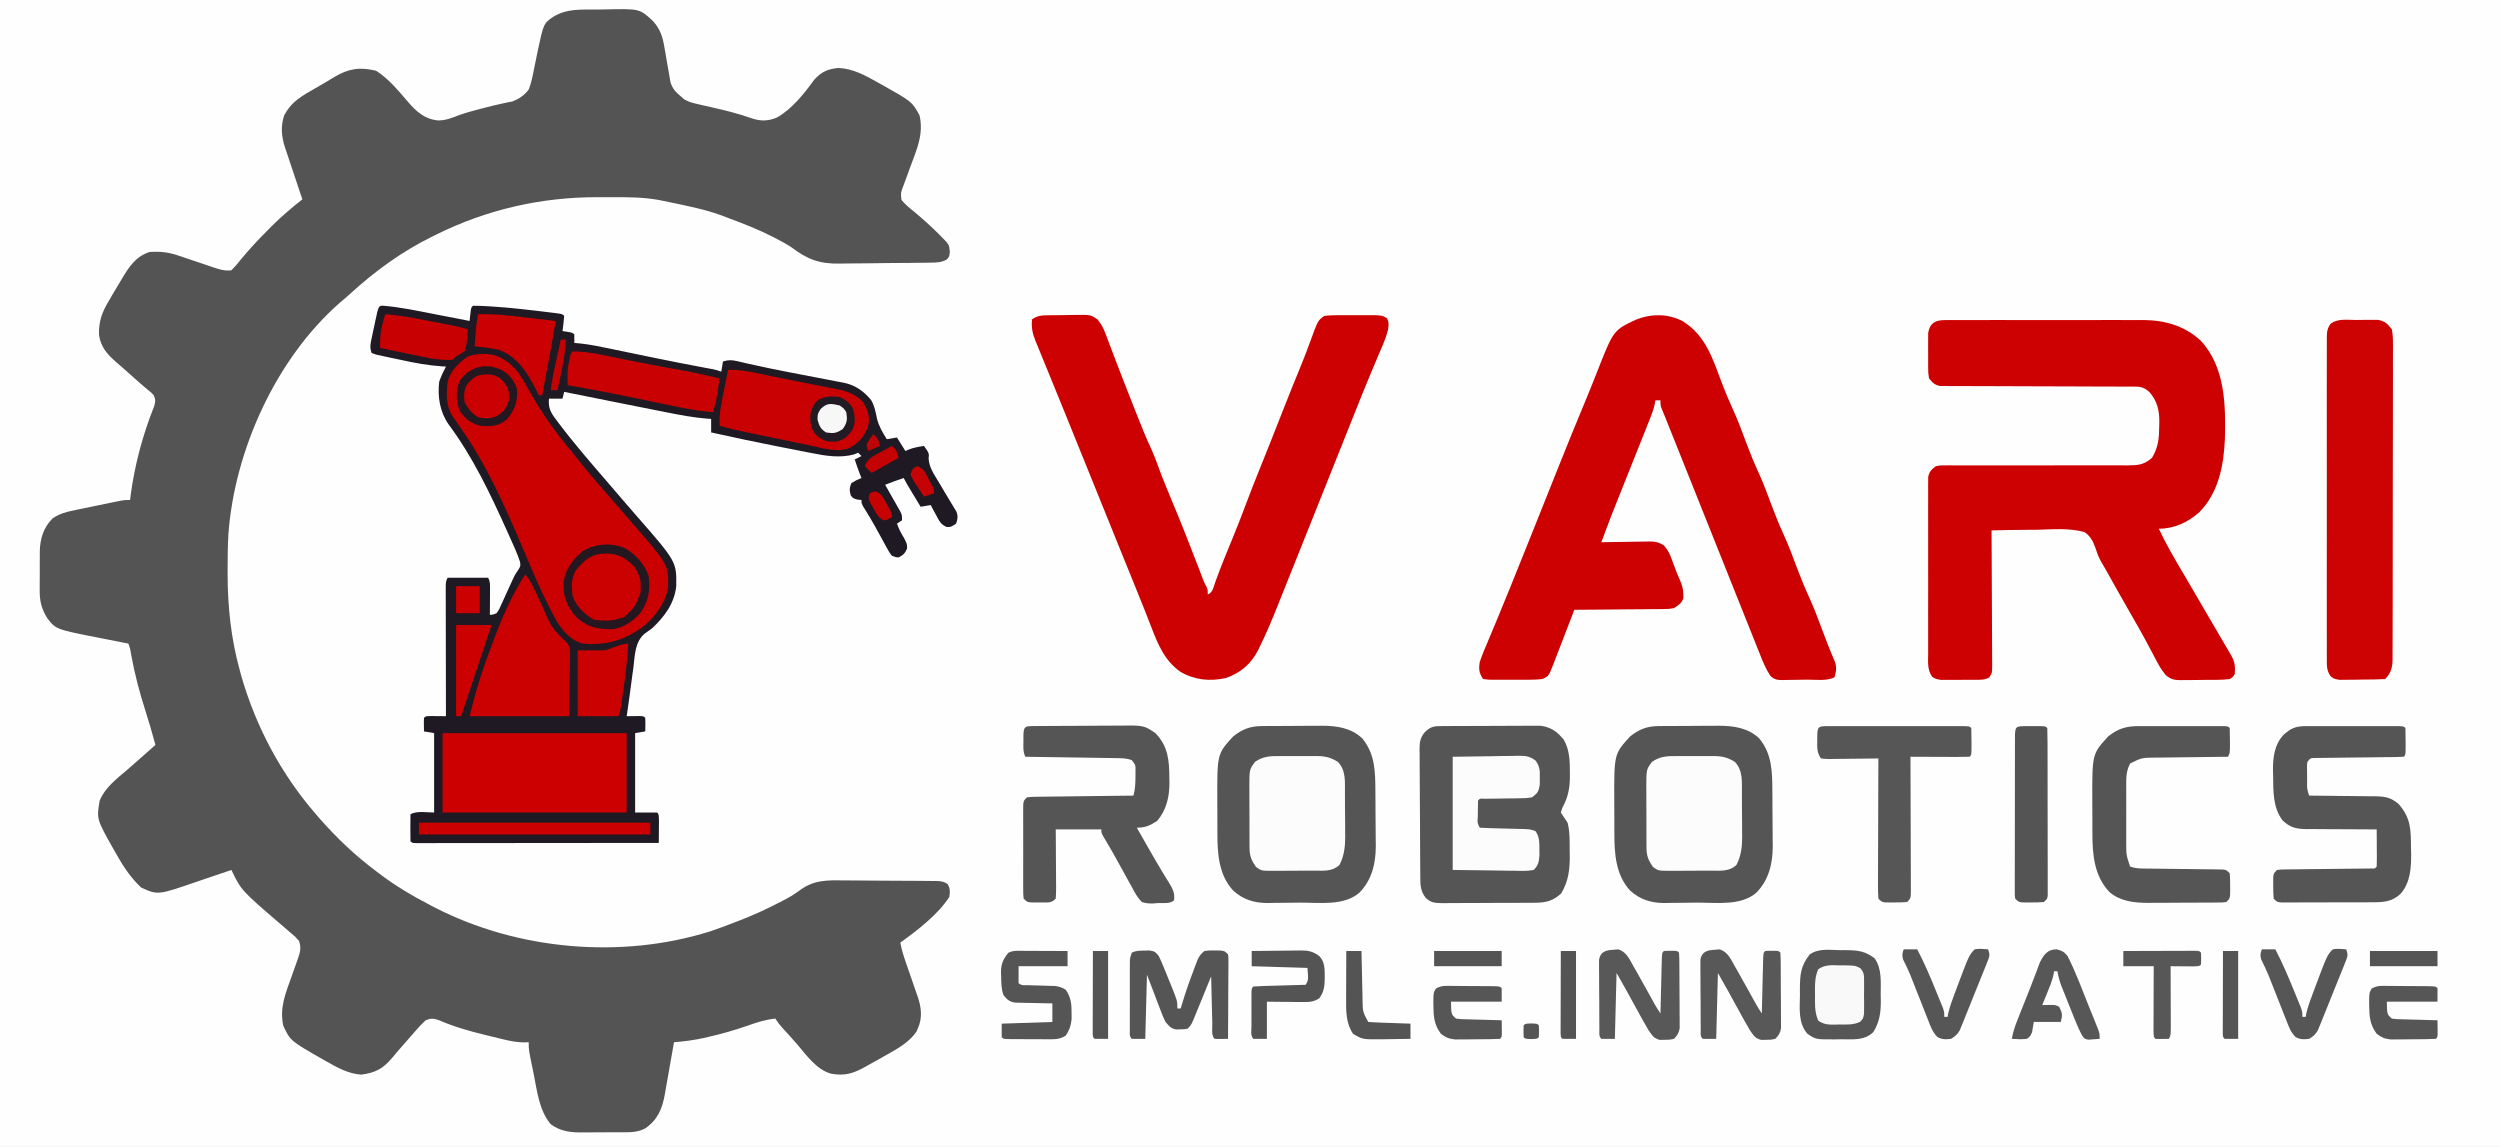 <?xml version="1.0" encoding="UTF-8"?>
<svg version="1.1" xmlns="http://www.w3.org/2000/svg" width="1480" height="679">
<rect width="100%" height="100%" fill="#808080" stroke="none"/>
<path d="M0 0 C488.4 0 976.8 0 1480 0 C1480 224.07 1480 448.14 1480 679 C991.6 679 503.2 679 0 679 C0 454.93 0 230.86 0 0 Z " fill="#FEFEFE" transform="translate(0,0)"/>
<path d="M0 0 C1.748 -0.017 3.495 -0.044 5.242 -0.082 C25.711 -0.528 25.711 -0.528 33.636 6.865 C37.907 11.668 39.296 16.1 40.344 22.346 C40.588 23.723 40.832 25.1 41.077 26.477 C41.454 28.633 41.825 30.789 42.181 32.948 C42.53 35.043 42.904 37.132 43.282 39.221 C43.6 41.092 43.6 41.092 43.926 43 C45.219 46.986 46.843 48.66 50.012 51.35 C50.962 52.195 50.962 52.195 51.93 53.057 C54.653 54.748 57.201 55.329 60.325 56.034 C61.566 56.322 62.807 56.61 64.086 56.907 C65.395 57.201 66.703 57.495 68.012 57.788 C76.335 59.675 84.459 61.667 92.5 64.552 C97.617 66.178 101.965 66.038 106.95 63.913 C115.765 59.021 123.138 49.678 129.012 41.6 C133.193 36.897 137.209 35.082 143.387 34.6 C152.185 34.95 159.477 39.149 167.012 43.35 C167.844 43.811 168.676 44.271 169.533 44.746 C186.974 54.585 186.974 54.585 191.368 62.608 C193.966 73.661 189.698 82.985 185.887 93.225 C184.721 96.362 183.576 99.506 182.442 102.655 C182.169 103.368 181.896 104.082 181.615 104.817 C180.198 108.683 180.198 108.683 180.683 112.669 C182.891 115.462 185.641 117.613 188.387 119.85 C193.404 124.037 198.213 128.345 202.825 132.975 C203.588 133.738 203.588 133.738 204.367 134.516 C208.879 139.095 208.879 139.095 209.325 143.288 C209.012 146.35 209.012 146.35 207.443 148.011 C204.133 149.835 201.578 149.774 197.804 149.833 C197.084 149.848 196.365 149.863 195.624 149.879 C193.245 149.922 190.868 149.943 188.489 149.959 C187.671 149.968 186.854 149.976 186.012 149.985 C181.678 150.03 177.343 150.058 173.009 150.071 C168.565 150.087 164.125 150.159 159.682 150.245 C156.238 150.301 152.795 150.316 149.351 150.321 C147.715 150.33 146.08 150.354 144.445 150.393 C131.968 150.675 124.877 147.878 115.012 140.35 C112.355 138.722 109.647 137.233 106.887 135.788 C106.195 135.423 105.504 135.059 104.791 134.683 C96.146 130.244 87.1 126.764 78.012 123.35 C77.162 123.017 76.311 122.684 75.435 122.341 C68.293 119.615 61.104 117.825 53.637 116.225 C52.508 115.974 51.379 115.722 50.215 115.463 C46.821 114.722 43.421 114.025 40.012 113.35 C39.016 113.147 38.019 112.944 36.992 112.735 C27.706 111.058 18.481 111.046 9.076 111.089 C6.347 111.1 3.618 111.089 0.889 111.077 C-32.768 111.05 -64.782 118.345 -94.988 133.35 C-95.653 133.674 -96.318 133.999 -97.003 134.333 C-114.872 143.115 -130.958 154.799 -145.621 168.206 C-147.707 170.095 -149.834 171.913 -151.988 173.725 C-189.681 206.829 -214.141 261.021 -217.776 310.583 C-218.171 317.607 -218.231 324.629 -218.238 331.663 C-218.239 332.449 -218.24 333.236 -218.241 334.047 C-218.224 353.571 -216.222 372.502 -210.988 391.35 C-210.653 392.589 -210.317 393.828 -209.972 395.104 C-201.245 425.066 -186.407 452.762 -165.988 476.35 C-165.294 477.154 -164.601 477.959 -163.886 478.788 C-153.523 490.545 -142.561 501.003 -129.988 510.35 C-129.151 510.986 -129.151 510.986 -128.298 511.634 C-118.739 518.892 -108.634 524.828 -97.988 530.35 C-97.239 530.741 -96.49 531.132 -95.719 531.534 C-46.718 556.781 14.684 562.31 67.446 545.713 C72.359 544.072 77.19 542.24 82.012 540.35 C82.738 540.074 83.464 539.799 84.212 539.515 C92.699 536.287 100.839 532.556 108.887 528.35 C109.636 527.959 110.384 527.568 111.155 527.165 C115.87 524.648 115.87 524.648 120.245 521.59 C128.686 515.183 136.732 515.387 146.825 515.561 C148.528 515.566 150.232 515.569 151.935 515.569 C155.482 515.577 159.028 515.608 162.575 515.657 C167.123 515.72 171.669 515.738 176.217 515.741 C179.724 515.746 183.231 515.766 186.738 515.793 C188.416 515.805 190.093 515.814 191.771 515.819 C194.107 515.83 196.442 515.861 198.778 515.898 C199.47 515.899 200.162 515.899 200.875 515.899 C203.699 515.962 205.589 516.054 207.938 517.697 C209.66 520.347 209.43 522.271 209.012 525.35 C202.247 535.788 190.054 545.205 180.012 552.35 C180.738 556.654 182.076 560.671 183.516 564.776 C184.015 566.227 184.513 567.678 185.01 569.129 C185.79 571.396 186.574 573.66 187.367 575.922 C188.137 578.12 188.89 580.322 189.641 582.526 C189.879 583.191 190.116 583.856 190.361 584.541 C192.428 590.675 193.163 596.913 190.45 602.975 C190.16 603.669 189.87 604.362 189.571 605.077 C185.224 611.418 178.392 615.156 171.825 618.85 C170.988 619.324 170.152 619.798 169.29 620.287 C166.869 621.651 164.441 623.001 162.012 624.35 C161.385 624.708 160.757 625.065 160.11 625.434 C152.686 629.654 147.419 631.542 138.997 629.975 C130.281 627.504 124.512 619.077 118.844 612.467 C115.935 609.105 112.926 605.834 109.93 602.549 C108.012 600.35 108.012 600.35 106.012 597.35 C100.126 597.952 95.006 599.618 89.45 601.6 C81.822 604.23 74.194 606.44 66.325 608.225 C65.442 608.428 64.559 608.631 63.649 608.839 C57.794 610.12 51.985 610.879 46.012 611.35 C45.842 612.334 45.672 613.317 45.497 614.331 C44.836 618.13 44.159 621.926 43.479 625.722 C43.161 627.51 42.849 629.298 42.542 631.087 C42.065 633.865 41.571 636.639 41.075 639.413 C40.929 640.28 40.784 641.147 40.634 642.04 C39.045 650.754 36.412 657.216 29.012 662.35 C24.37 664.792 19.956 664.656 14.836 664.651 C13.51 664.657 13.51 664.657 12.158 664.664 C10.291 664.67 8.424 664.67 6.557 664.666 C3.72 664.663 0.883 664.686 -1.955 664.711 C-3.774 664.714 -5.594 664.714 -7.414 664.713 C-8.253 664.723 -9.093 664.732 -9.959 664.741 C-16.226 664.693 -21.801 663.71 -26.976 659.877 C-33.988 651.459 -35.048 639.917 -37.175 629.475 C-37.45 628.157 -37.726 626.84 -38.001 625.522 C-39.988 615.864 -39.988 615.864 -39.988 611.35 C-40.991 611.382 -41.995 611.414 -43.029 611.446 C-47.033 611.349 -50.437 610.74 -54.328 609.811 C-55.008 609.649 -55.688 609.488 -56.389 609.321 C-58.57 608.799 -60.748 608.263 -62.925 607.725 C-63.665 607.546 -64.405 607.366 -65.167 607.181 C-74.787 604.843 -84.072 602.278 -93.16 598.284 C-96.442 597.2 -97.791 597.043 -100.988 598.35 C-102.956 600.164 -104.637 601.894 -106.363 603.913 C-107.085 604.729 -107.085 604.729 -107.821 605.562 C-109.22 607.149 -110.605 608.748 -111.988 610.35 C-112.656 611.107 -113.323 611.863 -114.011 612.643 C-116.299 615.236 -118.566 617.835 -120.757 620.51 C-126.185 627.026 -130.734 629.433 -139.132 630.53 C-146.728 630.052 -153.435 626.306 -159.925 622.6 C-160.708 622.158 -161.491 621.715 -162.297 621.259 C-181.121 610.494 -181.121 610.494 -185.3 601.538 C-187.574 590.994 -183.944 582.384 -180.425 572.6 C-179.622 570.361 -178.824 568.12 -178.041 565.874 C-177.556 564.484 -177.06 563.098 -176.552 561.717 C-175.217 557.893 -174.605 555.215 -175.988 551.35 C-178.216 548.818 -178.216 548.818 -181.05 546.475 C-181.549 546.039 -182.048 545.602 -182.562 545.153 C-184.027 543.874 -185.507 542.612 -186.988 541.35 C-210.191 521.426 -210.191 521.426 -215.988 509.35 C-217.567 509.895 -217.567 509.895 -219.178 510.452 C-223.139 511.814 -227.109 513.149 -231.082 514.477 C-232.79 515.052 -234.496 515.634 -236.199 516.223 C-259.535 524.283 -259.535 524.283 -269.425 519.788 C-275.635 513.88 -279.942 507.442 -284.113 499.975 C-284.625 499.08 -285.136 498.186 -285.664 497.264 C-295.854 479.241 -295.854 479.241 -293.988 468.35 C-290.862 460.695 -284.15 455.554 -277.988 450.35 C-276.632 449.165 -275.277 447.978 -273.925 446.788 C-272.98 445.964 -272.98 445.964 -272.015 445.124 C-268.318 441.89 -264.655 438.617 -260.988 435.35 C-262.775 428.553 -264.754 421.845 -266.894 415.151 C-270.376 404.219 -273.273 393.398 -275.296 382.104 C-275.882 378.435 -275.882 378.435 -276.988 375.35 C-277.839 375.184 -278.69 375.018 -279.567 374.847 C-282.779 374.218 -285.99 373.586 -289.201 372.951 C-290.581 372.679 -291.96 372.409 -293.341 372.14 C-319.882 366.963 -319.882 366.963 -324.988 360.35 C-328.464 354.711 -329.58 350.112 -329.484 343.538 C-329.485 342.724 -329.487 341.911 -329.488 341.073 C-329.487 339.366 -329.475 337.658 -329.454 335.951 C-329.425 333.357 -329.434 330.765 -329.447 328.17 C-329.441 326.501 -329.432 324.832 -329.421 323.163 C-329.424 322.398 -329.427 321.633 -329.43 320.845 C-329.301 313.368 -327.326 306.845 -321.988 301.35 C-317.908 298.446 -313.758 297.394 -308.925 296.413 C-308.152 296.249 -307.378 296.085 -306.581 295.916 C-304.052 295.383 -301.52 294.866 -298.988 294.35 C-298.082 294.162 -297.176 293.975 -296.243 293.781 C-293.513 293.216 -290.782 292.656 -288.05 292.1 C-287.192 291.925 -286.334 291.75 -285.45 291.569 C-284.649 291.409 -283.848 291.249 -283.023 291.084 C-282.315 290.942 -281.608 290.8 -280.879 290.654 C-278.988 290.35 -278.988 290.35 -275.988 290.35 C-275.785 288.728 -275.785 288.728 -275.578 287.073 C-273.149 269.211 -268.457 251.659 -261.738 234.924 C-260.925 232.134 -260.791 230.977 -261.988 228.35 C-263.485 226.67 -263.485 226.67 -265.425 225.163 C-268.672 222.45 -271.854 219.693 -274.988 216.85 C-278.077 214.055 -281.196 211.307 -284.363 208.6 C-289.58 204.035 -293.371 199.675 -294.376 192.624 C-294.601 184.487 -292.638 179.261 -288.488 172.35 C-287.94 171.398 -287.392 170.446 -286.827 169.466 C-285.243 166.741 -283.624 164.043 -281.988 161.35 C-281.578 160.662 -281.169 159.973 -280.747 159.264 C-276.538 152.23 -272.604 146.175 -264.488 143.538 C-258.155 143.063 -253.031 143.674 -247.042 145.756 C-246.31 146.001 -245.577 146.245 -244.822 146.496 C-242.499 147.271 -240.18 148.059 -237.863 148.85 C-235.538 149.64 -233.212 150.426 -230.883 151.204 C-229.439 151.686 -227.997 152.176 -226.559 152.673 C-222.958 153.879 -219.791 154.875 -215.988 154.35 C-214.052 152.455 -212.502 150.668 -210.863 148.538 C-205.707 142.196 -200.203 136.317 -194.425 130.538 C-193.659 129.762 -192.892 128.987 -192.103 128.189 C-186.383 122.495 -180.308 117.364 -173.988 112.35 C-174.351 111.276 -174.715 110.203 -175.089 109.096 C-176.445 105.081 -177.782 101.06 -179.115 97.036 C-179.692 95.302 -180.274 93.569 -180.861 91.837 C-181.708 89.336 -182.537 86.83 -183.363 84.323 C-183.625 83.56 -183.888 82.797 -184.158 82.011 C-186.326 75.334 -186.981 69.33 -184.738 62.6 C-180.943 55.553 -176.331 52.393 -169.55 48.475 C-168.654 47.952 -167.757 47.429 -166.833 46.89 C-165.041 45.848 -163.247 44.811 -161.449 43.779 C-159.344 42.557 -157.27 41.3 -155.203 40.014 C-146.669 34.933 -140.019 33.894 -130.363 36.225 C-122.902 40.923 -117.22 47.964 -111.507 54.6 C-106.348 60.541 -101.571 64.941 -93.488 65.663 C-89.019 65.598 -85.493 64.18 -81.371 62.561 C-77.153 61.051 -72.885 59.91 -68.55 58.788 C-67.727 58.572 -66.904 58.356 -66.056 58.134 C-62.495 57.212 -58.943 56.341 -55.343 55.577 C-54.318 55.358 -53.294 55.138 -52.238 54.913 C-50.946 54.667 -50.946 54.667 -49.628 54.417 C-45.574 52.779 -42.66 50.856 -39.988 47.35 C-38.377 43.217 -37.554 39.013 -36.738 34.663 C-36.276 32.408 -35.813 30.154 -35.347 27.901 C-35.126 26.807 -34.906 25.714 -34.678 24.587 C-31.189 8.226 -31.189 8.226 -25.316 4.206 C-17.305 -0.639 -9.053 0.063 0 0 Z " fill="#545454" transform="translate(352.988,5.65)"/>
<path d="M0 0 C10.441 0.87 20.677 3.078 30.946 5.084 C32.919 5.466 34.893 5.846 36.866 6.227 C41.665 7.153 46.462 8.085 51.259 9.022 C51.403 7.722 51.547 6.423 51.696 5.084 C52.134 1.147 52.134 1.147 53.259 0.022 C55.9 0.034 58.498 0.124 61.134 0.272 C61.957 0.316 62.78 0.361 63.629 0.406 C75.546 1.13 87.411 2.567 99.259 4.022 C100.022 4.115 100.786 4.207 101.573 4.303 C106.134 4.897 106.134 4.897 107.259 6.022 C107.169 7.547 107.013 9.069 106.821 10.584 C106.719 11.411 106.617 12.237 106.512 13.088 C106.387 14.045 106.387 14.045 106.259 15.022 C107.228 15.166 108.197 15.31 109.196 15.459 C112.259 16.022 112.259 16.022 113.259 17.022 C113.299 18.688 113.301 20.356 113.259 22.022 C114.523 22.143 115.788 22.265 117.091 22.39 C122.447 22.988 127.67 24.026 132.942 25.131 C133.948 25.338 134.954 25.546 135.99 25.759 C139.226 26.427 142.461 27.099 145.696 27.772 C150.114 28.684 154.532 29.594 158.95 30.502 C160.025 30.724 161.1 30.945 162.208 31.173 C171.535 33.089 180.876 34.917 190.237 36.663 C191.149 36.834 192.061 37.006 193.001 37.182 C193.762 37.322 194.524 37.463 195.309 37.608 C197.259 38.022 197.259 38.022 200.259 39.022 C200.589 37.042 200.919 35.062 201.259 33.022 C204.378 32.031 206.419 32.056 209.591 32.807 C210.456 33.005 211.321 33.203 212.213 33.407 C213.156 33.63 214.099 33.854 215.071 34.084 C224.019 36.121 232.988 37.983 242.002 39.701 C244.005 40.083 246.007 40.469 248.01 40.855 C255.2 42.245 255.2 42.245 262.394 43.612 C265.039 44.111 267.68 44.627 270.321 45.147 C271.057 45.281 271.794 45.415 272.552 45.553 C279.474 46.948 284.513 50.481 288.954 55.842 C291.041 59.328 291.645 63.054 292.469 66.998 C293.634 71.462 295.79 75.157 298.259 79.022 C300.239 78.692 302.219 78.362 304.259 78.022 C305.909 80.662 307.559 83.302 309.259 86.022 C309.96 85.712 310.661 85.403 311.384 85.084 C314.348 83.989 317.136 83.457 320.259 83.022 C323.326 87.367 323.326 87.367 322.997 90.557 C323.402 95.922 326.204 99.792 328.946 104.334 C330.013 106.143 331.079 107.951 332.145 109.76 C333.678 112.36 335.216 114.953 336.804 117.519 C337.27 118.297 337.736 119.076 338.216 119.877 C338.844 120.898 338.844 120.898 339.484 121.94 C340.512 124.703 340.211 126.259 339.259 129.022 C336.259 131.022 336.259 131.022 333.809 131.026 C330.129 129.577 329.289 127.393 327.446 123.959 C326.841 122.855 326.237 121.75 325.614 120.612 C325.167 119.757 324.719 118.902 324.259 118.022 C322.279 118.352 320.299 118.682 318.259 119.022 C316.778 116.564 315.299 114.106 313.821 111.647 C313.4 110.948 312.979 110.249 312.546 109.53 C312.143 108.859 311.74 108.189 311.325 107.498 C310.767 106.571 310.767 106.571 310.198 105.626 C309.509 104.449 308.869 103.242 308.259 102.022 C304.533 103.235 300.889 104.55 297.259 106.022 C297.713 106.816 297.713 106.816 298.177 107.626 C299.544 110.025 300.901 112.43 302.259 114.834 C302.735 115.668 303.212 116.501 303.704 117.36 C304.155 118.162 304.606 118.965 305.071 119.791 C305.699 120.899 305.699 120.899 306.341 122.029 C307.259 124.022 307.259 124.022 307.259 127.022 C305.774 128.012 305.774 128.012 304.259 129.022 C305.378 132.1 306.703 134.766 308.446 137.522 C310.259 141.022 310.259 141.022 310.259 143.772 C309.021 146.556 307.965 147.63 305.259 149.022 C303.297 148.863 303.297 148.863 301.259 148.022 C299.798 146.139 299.798 146.139 298.454 143.682 C297.952 142.783 297.451 141.884 296.934 140.957 C296.423 140.009 295.911 139.061 295.384 138.084 C294.366 136.241 293.348 134.399 292.329 132.557 C291.829 131.644 291.329 130.732 290.814 129.792 C288.762 126.137 286.572 122.573 284.356 119.016 C283.259 117.022 283.259 117.022 283.259 115.022 C282.475 114.939 281.691 114.857 280.884 114.772 C278.259 114.022 278.259 114.022 276.884 112.272 C276.065 109.327 276.092 107.865 277.259 105.022 C280.321 103.209 280.321 103.209 283.259 102.022 C282.825 100.97 282.825 100.97 282.384 99.897 C281.237 96.967 280.232 94.013 279.259 91.022 C280.579 90.362 281.899 89.702 283.259 89.022 C282.599 88.362 281.939 87.702 281.259 87.022 C280.114 87.517 280.114 87.517 278.946 88.022 C270.571 90.293 262.086 88.916 253.712 87.229 C252.739 87.041 251.765 86.853 250.763 86.659 C247.676 86.061 244.592 85.447 241.509 84.834 C239.489 84.442 237.47 84.051 235.45 83.66 C221.676 80.981 207.959 78.058 194.259 75.022 C194.259 72.382 194.259 69.742 194.259 67.022 C193.652 66.985 193.046 66.948 192.421 66.911 C183.838 66.271 175.495 64.648 167.071 62.959 C165.517 62.652 163.964 62.345 162.41 62.039 C158.245 61.216 154.081 60.386 149.918 59.553 C147.171 59.004 144.424 58.457 141.676 57.909 C130.201 55.624 118.729 53.328 107.259 51.022 C106.929 52.342 106.599 53.662 106.259 55.022 C103.619 55.022 100.979 55.022 98.259 55.022 C97.731 60.354 99.236 63.229 102.384 67.334 C102.826 67.931 103.268 68.528 103.724 69.143 C112.855 81.305 122.855 92.815 132.791 104.32 C135.789 107.796 138.773 111.283 141.755 114.772 C144.262 117.704 146.782 120.624 149.329 123.522 C173.825 151.505 173.825 151.505 173.591 166.143 C172.404 176.43 166.608 184.112 159.259 191.022 C157.801 192.065 156.343 193.107 154.884 194.147 C149.104 199.032 149.102 206.956 148.259 214.022 C148.079 215.303 147.9 216.584 147.716 217.905 C147.373 220.373 147.044 222.843 146.731 225.315 C145.977 231.227 145.113 237.123 144.259 243.022 C144.969 243.01 145.679 242.999 146.411 242.987 C147.33 242.978 148.249 242.969 149.196 242.959 C150.113 242.948 151.029 242.936 151.973 242.924 C154.259 243.022 154.259 243.022 155.259 244.022 C155.4 246.692 155.301 249.346 155.259 252.022 C153.279 252.352 151.299 252.682 149.259 253.022 C149.259 268.532 149.259 284.042 149.259 300.022 C153.549 300.022 157.839 300.022 162.259 300.022 C163.259 301.022 163.259 301.022 163.356 304.838 C163.35 306.42 163.338 308.002 163.321 309.584 C163.317 310.391 163.312 311.197 163.307 312.028 C163.296 314.026 163.278 316.024 163.259 318.022 C144.24 318.045 125.221 318.063 106.202 318.074 C97.372 318.079 88.542 318.086 79.712 318.097 C72.018 318.107 64.325 318.114 56.631 318.116 C52.555 318.117 48.479 318.12 44.403 318.127 C40.571 318.134 36.738 318.136 32.906 318.135 C31.496 318.135 30.085 318.137 28.675 318.141 C26.757 318.146 24.839 318.144 22.922 318.142 C21.846 318.143 20.77 318.144 19.662 318.145 C17.259 318.022 17.259 318.022 16.259 317.022 C16.185 314.325 16.166 311.655 16.196 308.959 C16.201 308.201 16.205 307.442 16.21 306.66 C16.222 304.781 16.239 302.901 16.259 301.022 C20.443 298.929 25.58 300.022 30.259 300.022 C30.259 284.512 30.259 269.002 30.259 253.022 C28.279 252.692 26.299 252.362 24.259 252.022 C24.161 245.869 24.161 245.869 24.259 244.022 C25.259 243.022 25.259 243.022 27.981 242.924 C29.634 242.941 29.634 242.941 31.321 242.959 C32.426 242.968 33.53 242.977 34.669 242.987 C35.951 243.004 35.951 243.004 37.259 243.022 C37.256 242.024 37.254 241.026 37.252 239.998 C37.232 230.61 37.217 221.222 37.207 211.833 C37.202 207.006 37.194 202.179 37.183 197.352 C37.172 192.697 37.166 188.041 37.164 183.386 C37.162 181.607 37.158 179.828 37.153 178.049 C37.146 175.563 37.145 173.078 37.145 170.593 C37.141 169.852 37.138 169.111 37.134 168.347 C37.144 163.25 37.144 163.25 38.259 161.022 C46.179 161.022 54.099 161.022 62.259 161.022 C63.459 163.422 63.373 164.915 63.356 167.592 C63.351 168.936 63.351 168.936 63.346 170.307 C63.334 171.713 63.334 171.713 63.321 173.147 C63.317 174.092 63.312 175.036 63.307 176.01 C63.296 178.347 63.279 180.684 63.259 183.022 C65.186 182.899 65.186 182.899 67.259 182.022 C68.781 179.837 68.781 179.837 69.95 177.069 C70.42 176.057 70.89 175.045 71.374 174.002 C71.851 172.936 72.329 171.87 72.821 170.772 C73.779 168.682 74.738 166.594 75.7 164.506 C76.12 163.575 76.539 162.644 76.972 161.685 C78.259 159.022 78.259 159.022 79.981 156.491 C81.48 154.117 81.48 154.117 81.088 151.55 C80.189 148.811 79.164 146.211 77.993 143.576 C77.522 142.513 77.05 141.449 76.565 140.353 C76.051 139.212 75.538 138.072 75.009 136.897 C74.209 135.115 74.209 135.115 73.394 133.298 C63.435 111.187 53.384 89.878 38.884 70.35 C33.657 62.862 32.223 54.017 33.259 45.022 C34.329 41.857 35.715 38.977 37.259 36.022 C36.586 35.989 35.913 35.956 35.22 35.922 C26.869 35.381 18.888 33.916 10.736 32.12 C8.539 31.64 6.338 31.182 4.135 30.725 C2.735 30.422 1.334 30.117 -0.066 29.811 C-1.325 29.54 -2.584 29.268 -3.881 28.989 C-4.825 28.67 -5.769 28.351 -6.741 28.022 C-7.9 24.545 -7.532 23.059 -6.781 19.514 C-6.444 17.911 -6.444 17.911 -6.101 16.276 C-5.858 15.161 -5.616 14.046 -5.366 12.897 C-5.132 11.774 -4.897 10.651 -4.656 9.494 C-2.642 0.033 -2.642 0.033 0 0 Z " fill="#1E1922" transform="translate(226.741,180.978)"/>
<path d="M0 0 C1.106 -0.011 2.212 -0.023 3.351 -0.034 C4.56 -0.026 5.769 -0.018 7.014 -0.01 C8.929 -0.02 8.929 -0.02 10.884 -0.031 C14.386 -0.049 17.889 -0.042 21.391 -0.029 C25.067 -0.019 28.744 -0.029 32.42 -0.035 C38.603 -0.042 44.786 -0.033 50.969 -0.014 C58.088 0.008 65.208 0.001 72.327 -0.021 C78.457 -0.039 84.586 -0.042 90.715 -0.031 C94.368 -0.025 98.021 -0.024 101.674 -0.037 C105.762 -0.051 109.848 -0.032 113.936 -0.01 C115.127 -0.018 116.317 -0.026 117.544 -0.034 C130.292 0.093 141.69 3.358 151.229 12.027 C165.943 27.614 166.234 50.579 165.689 70.672 C164.965 86.257 161.918 102.143 150.62 113.676 C143.797 119.736 135.795 123.508 126.557 123.508 C130.896 132.662 135.891 141.308 141.071 150.002 C143.843 154.676 146.572 159.375 149.307 164.07 C150.493 166.106 151.68 168.141 152.866 170.176 C153.466 171.206 154.067 172.237 154.686 173.298 C156.632 176.636 158.581 179.973 160.53 183.309 C161.494 184.96 161.494 184.96 162.478 186.644 C163.719 188.769 164.961 190.894 166.203 193.018 C166.759 193.971 167.316 194.924 167.889 195.906 C168.381 196.749 168.874 197.591 169.381 198.459 C171.628 202.373 171.878 204.934 171.557 209.508 C170.527 211.201 170.527 211.201 168.557 212.508 C165.888 212.831 163.456 212.976 160.784 212.977 C160.023 212.984 159.262 212.992 158.479 213 C156.87 213.011 155.261 213.013 153.652 213.009 C151.197 213.008 148.746 213.05 146.292 213.094 C144.727 213.099 143.161 213.102 141.596 213.102 C140.866 213.118 140.136 213.134 139.383 213.151 C135.543 213.1 133.761 212.67 130.723 210.256 C128.835 207.86 127.28 205.638 125.866 202.945 C125.403 202.077 124.939 201.21 124.462 200.315 C123.978 199.389 123.494 198.462 122.995 197.508 C121.93 195.513 120.864 193.52 119.796 191.527 C119.256 190.519 118.717 189.51 118.161 188.471 C115.743 184.003 113.219 179.597 110.682 175.195 C105.597 166.354 100.596 157.467 95.628 148.559 C94.522 146.578 93.388 144.613 92.227 142.663 C90.935 140.221 90.13 138.279 89.34 135.689 C87.874 131.481 86.371 128.031 82.557 125.508 C73.573 122.973 63.786 123.876 54.557 124.133 C51.944 124.155 49.331 124.171 46.717 124.18 C40.328 124.216 33.944 124.331 27.557 124.508 C27.564 125.566 27.571 126.624 27.577 127.715 C27.638 137.677 27.683 147.638 27.713 157.6 C27.728 162.722 27.75 167.844 27.784 172.966 C27.816 177.906 27.834 182.847 27.842 187.788 C27.847 189.675 27.858 191.562 27.874 193.449 C27.896 196.088 27.899 198.726 27.898 201.365 C27.909 202.149 27.919 202.933 27.931 203.74 C27.9 208.997 27.9 208.997 26.225 211.492 C23.511 213.145 20.983 212.916 17.842 212.942 C17.19 212.947 16.538 212.952 15.866 212.957 C14.489 212.964 13.111 212.963 11.733 212.954 C9.63 212.945 7.529 212.974 5.426 213.006 C4.086 213.008 2.745 213.007 1.405 213.004 C0.188 213.006 -1.029 213.008 -2.282 213.01 C-5.443 212.508 -5.443 212.508 -7.608 211.178 C-10.575 206.86 -9.999 202.402 -9.96 197.285 C-9.967 196.14 -9.974 194.995 -9.982 193.815 C-9.999 190.025 -9.987 186.236 -9.974 182.445 C-9.977 179.815 -9.981 177.185 -9.986 174.555 C-9.993 169.04 -9.983 163.525 -9.964 158.011 C-9.942 151.637 -9.95 145.264 -9.972 138.891 C-9.992 132.757 -9.99 126.623 -9.978 120.489 C-9.975 117.88 -9.979 115.271 -9.988 112.662 C-9.998 109.018 -9.983 105.375 -9.96 101.731 C-9.968 100.648 -9.977 99.565 -9.985 98.45 C-9.974 97.457 -9.962 96.464 -9.951 95.442 C-9.949 94.58 -9.948 93.719 -9.946 92.832 C-9.254 89.638 -8.031 88.458 -5.443 86.508 C-3.062 86.011 -3.062 86.011 -0.37 86.016 C1.165 86.004 1.165 86.004 2.731 85.991 C4.406 86.008 4.406 86.008 6.115 86.026 C7.296 86.022 8.477 86.018 9.694 86.014 C12.93 86.006 16.165 86.016 19.401 86.032 C22.79 86.044 26.18 86.03 29.57 86.018 C38.923 85.989 48.276 86 57.629 86.011 C66.197 86.02 74.765 86.021 83.333 85.991 C86.706 85.979 90.078 85.977 93.451 85.994 C97.215 86.01 100.977 86.003 104.74 85.99 C105.853 86.002 106.966 86.013 108.113 86.025 C114.223 85.976 117.957 85.687 122.557 81.508 C126.326 75.27 126.761 69.85 126.807 62.758 C126.828 61.984 126.849 61.211 126.87 60.414 C126.916 53.48 125.679 47.94 120.995 42.57 C117.624 39.718 116.035 39.383 111.712 39.377 C110.689 39.373 109.665 39.369 108.611 39.364 C107.483 39.365 106.356 39.366 105.194 39.366 C104.011 39.363 102.827 39.359 101.607 39.356 C99.03 39.348 96.452 39.343 93.874 39.339 C89.798 39.333 85.722 39.317 81.647 39.298 C80.252 39.292 78.857 39.285 77.462 39.279 C76.414 39.274 76.414 39.274 75.345 39.269 C65.854 39.227 56.364 39.194 46.873 39.182 C40.473 39.174 34.074 39.151 27.674 39.113 C24.287 39.093 20.9 39.08 17.513 39.085 C13.735 39.088 9.957 39.066 6.179 39.038 C5.056 39.045 3.932 39.051 2.775 39.058 C1.231 39.039 1.231 39.039 -0.344 39.02 C-1.237 39.018 -2.13 39.015 -3.051 39.013 C-6.239 38.34 -7.444 37.032 -9.443 34.508 C-9.96 31.363 -9.96 31.363 -9.974 27.695 C-9.978 27.045 -9.982 26.394 -9.986 25.724 C-9.988 24.352 -9.981 22.98 -9.964 21.609 C-9.943 19.514 -9.964 17.423 -9.99 15.328 C-9.987 13.992 -9.982 12.656 -9.974 11.32 C-9.969 10.11 -9.965 8.9 -9.96 7.652 C-8.991 1.764 -5.682 0.009 0 0 Z " fill="#CD0102" transform="translate(1151.443,189.492)"/>
<path d="M0 0 C13.794 8.621 17.765 22.617 23.324 37.172 C25.152 41.911 27.05 46.575 29.188 51.184 C32.495 58.345 35.197 65.725 37.969 73.105 C39.914 78.237 41.91 83.298 44.219 88.277 C47.524 95.403 50.208 102.756 52.969 110.105 C54.914 115.237 56.91 120.298 59.219 125.277 C62.524 132.403 65.208 139.756 67.969 147.105 C70.268 153.17 72.736 159.085 75.464 164.968 C77.788 170.172 79.766 175.511 81.781 180.84 C82.626 183.06 83.471 185.28 84.316 187.5 C84.717 188.559 85.118 189.617 85.531 190.708 C86.955 194.387 88.473 198.023 90.03 201.648 C91.138 205.073 90.738 207.355 89.719 210.777 C85.127 213.073 78.362 212.089 73.261 212.127 C71.653 212.144 70.045 212.171 68.437 212.209 C66.116 212.264 63.798 212.286 61.477 212.301 C60.76 212.323 60.043 212.346 59.304 212.369 C55.964 212.355 54.179 212.23 51.755 209.846 C49.072 205.803 47.378 201.604 45.603 197.102 C45.212 196.129 44.821 195.157 44.418 194.156 C43.122 190.929 41.838 187.697 40.555 184.465 C39.64 182.181 38.725 179.897 37.809 177.613 C35.385 171.564 32.972 165.51 30.56 159.456 C28.176 153.476 25.783 147.5 23.391 141.523 C19.184 131.012 14.985 120.497 10.79 109.98 C6.016 98.014 1.231 86.052 -3.555 74.09 C-4.318 72.182 -5.081 70.275 -5.844 68.368 C-7.148 65.107 -8.453 61.847 -9.757 58.587 C-10.153 57.591 -10.153 57.591 -10.557 56.575 C-11.182 55.023 -11.834 53.481 -12.49 51.942 C-13.281 49.777 -13.281 49.777 -13.281 46.777 C-14.271 46.777 -15.261 46.777 -16.281 46.777 C-16.474 47.868 -16.474 47.868 -16.671 48.981 C-17.252 51.645 -18.036 53.984 -19.044 56.513 C-19.405 57.425 -19.766 58.338 -20.137 59.277 C-20.529 60.255 -20.921 61.232 -21.324 62.238 C-21.73 63.261 -22.136 64.284 -22.555 65.338 C-23.855 68.611 -25.162 71.882 -26.469 75.152 C-27.329 77.315 -28.189 79.478 -29.049 81.641 C-32.06 89.213 -35.079 96.784 -38.114 104.347 C-40.696 110.779 -43.251 117.215 -45.656 123.715 C-46.124 124.975 -46.593 126.235 -47.061 127.494 C-47.464 128.578 -47.866 129.661 -48.281 130.777 C-47.277 130.756 -46.274 130.735 -45.24 130.714 C-41.503 130.641 -37.767 130.595 -34.03 130.558 C-32.415 130.538 -30.8 130.51 -29.185 130.476 C-26.859 130.427 -24.534 130.404 -22.207 130.387 C-21.489 130.366 -20.771 130.345 -20.032 130.324 C-16.46 130.323 -14.444 130.675 -11.392 132.588 C-8.668 135.413 -7.445 138.457 -6.156 142.09 C-5.675 143.378 -5.194 144.666 -4.711 145.953 C-4.479 146.588 -4.248 147.222 -4.009 147.876 C-3.282 149.774 -2.47 151.613 -1.633 153.465 C-0.444 156.379 0.174 158.361 0.219 161.465 C0.25 162.191 0.281 162.916 0.312 163.664 C-0.6 166.913 -2.528 167.931 -5.281 169.777 C-8.122 170.296 -8.122 170.296 -11.265 170.323 C-12.446 170.343 -13.627 170.363 -14.843 170.383 C-16.108 170.384 -17.373 170.385 -18.676 170.387 C-19.978 170.403 -21.281 170.42 -22.623 170.437 C-26.073 170.48 -29.524 170.5 -32.975 170.516 C-36.501 170.535 -40.027 170.577 -43.553 170.617 C-50.462 170.692 -57.372 170.743 -64.281 170.777 C-64.715 171.913 -65.148 173.048 -65.595 174.218 C-67.207 178.433 -68.836 182.641 -70.47 186.848 C-71.175 188.669 -71.875 190.491 -72.571 192.316 C-73.572 194.939 -74.589 197.556 -75.609 200.172 C-75.917 200.988 -76.224 201.803 -76.541 202.644 C-79.494 210.13 -79.494 210.13 -83.281 211.777 C-86.019 212.07 -88.523 212.198 -91.258 212.176 C-92.408 212.18 -92.408 212.18 -93.58 212.184 C-95.196 212.187 -96.811 212.181 -98.427 212.168 C-100.905 212.152 -103.381 212.168 -105.859 212.188 C-107.43 212.186 -109 212.182 -110.57 212.176 C-111.313 212.182 -112.056 212.188 -112.821 212.194 C-114.905 212.166 -114.905 212.166 -118.281 211.777 C-120.672 208.191 -120.966 205.913 -120.281 201.777 C-118.925 197.588 -117.203 193.573 -115.469 189.527 C-114.455 187.104 -113.442 184.681 -112.43 182.258 C-111.902 181.007 -111.375 179.756 -110.847 178.505 C-108.376 172.639 -105.989 166.738 -103.594 160.84 C-103.131 159.704 -102.668 158.568 -102.191 157.397 C-98.593 148.564 -95.04 139.713 -91.508 130.853 C-90.017 127.115 -88.522 123.378 -87.027 119.641 C-86.736 118.911 -86.444 118.182 -86.143 117.43 C-84.616 113.612 -83.088 109.794 -81.56 105.976 C-78.894 99.314 -76.229 92.652 -73.578 85.984 C-68.69 73.701 -63.696 61.465 -58.614 49.261 C-55.982 42.928 -53.399 36.582 -50.903 30.195 C-41.117 5.221 -41.117 5.221 -27.531 -1.098 C-18.543 -4.592 -8.607 -4.613 0 0 Z " fill="#CD0102" transform="translate(996.281,190.223)"/>
<path d="M0 0 C1.075 -0.014 1.075 -0.014 2.171 -0.027 C3.685 -0.042 5.2 -0.051 6.715 -0.054 C9.025 -0.066 11.332 -0.116 13.641 -0.166 C15.115 -0.175 16.589 -0.183 18.062 -0.188 C18.749 -0.207 19.436 -0.227 20.143 -0.247 C23.86 -0.212 25.533 0.269 28.491 2.576 C30.589 5.275 31.838 7.464 33.031 10.648 C33.435 11.701 33.838 12.754 34.253 13.838 C34.678 14.983 35.102 16.129 35.539 17.309 C36.246 19.16 36.953 21.012 37.661 22.863 C38.437 24.891 39.207 26.922 39.977 28.952 C42.772 36.299 45.664 43.61 48.549 50.922 C49.519 53.384 50.484 55.847 51.449 58.31 C54.341 65.674 57.306 72.956 60.645 80.132 C62.003 83.115 63.126 86.159 64.227 89.246 C67.021 96.904 70.145 104.414 73.289 111.934 C78.347 124.033 83.153 136.218 87.831 148.469 C88.073 149.103 88.316 149.736 88.566 150.389 C89.221 152.102 89.874 153.817 90.526 155.531 C91.581 158.303 91.581 158.303 92.814 160.568 C93.664 162.371 93.664 162.371 93.664 165.371 C96.8 163.803 96.95 161.257 98.102 157.996 C101.321 149.081 104.909 140.328 108.529 131.569 C110.982 125.605 113.344 119.619 115.59 113.574 C118.428 105.934 121.426 98.365 124.472 90.805 C126.003 87.003 127.529 83.199 129.055 79.395 C129.361 78.632 129.666 77.869 129.982 77.084 C132.892 69.819 135.751 62.535 138.602 55.246 C141.758 47.175 144.965 39.133 148.305 31.137 C150.557 25.717 152.629 20.238 154.624 14.72 C158.885 3.071 158.885 3.071 162.664 0.371 C165.357 0.073 167.815 -0.049 170.508 -0.027 C171.656 -0.032 171.656 -0.032 172.828 -0.036 C174.445 -0.038 176.062 -0.033 177.679 -0.02 C180.155 -0.004 182.63 -0.02 185.105 -0.039 C186.677 -0.037 188.249 -0.033 189.82 -0.027 C190.561 -0.033 191.302 -0.039 192.065 -0.046 C195.02 -0.005 197.147 0.03 199.654 1.683 C201.116 4.126 200.766 6.201 200.301 8.93 C198.948 14.114 196.723 18.964 194.602 23.871 C193.501 26.464 192.409 29.06 191.316 31.656 C191.025 32.345 190.734 33.035 190.435 33.745 C186.726 42.551 183.2 51.431 179.664 60.309 C179.043 61.866 178.422 63.423 177.801 64.98 C176.843 67.382 175.885 69.783 174.929 72.184 C171.502 80.783 168.064 89.378 164.625 97.972 C164.097 99.291 163.569 100.61 163.041 101.929 C162.637 102.938 162.637 102.938 162.225 103.967 C160.124 109.22 158.025 114.475 155.928 119.729 C152.947 127.196 149.96 134.659 146.969 142.121 C145.26 146.384 143.554 150.648 141.853 154.914 C140.166 159.146 138.472 163.376 136.773 167.603 C136.141 169.18 135.511 170.758 134.884 172.336 C131.677 180.405 128.317 188.361 124.491 196.159 C124.174 196.815 123.857 197.472 123.53 198.148 C119.387 206.389 113.083 211.712 104.402 214.75 C94.948 216.894 85.632 215.958 77.324 210.965 C68.038 204.414 64.055 194.589 60.102 184.246 C59.222 182 58.342 179.754 57.461 177.508 C57.003 176.334 56.544 175.16 56.072 173.951 C53.969 168.604 51.8 163.284 49.629 157.965 C48.264 154.619 46.904 151.273 45.543 147.926 C45.247 147.198 44.951 146.47 44.646 145.72 C39.714 133.579 34.817 121.424 29.912 109.272 C24.839 96.702 19.762 84.134 14.66 71.575 C13.467 68.639 12.276 65.701 11.088 62.762 C10.798 62.045 10.508 61.327 10.209 60.588 C9.622 59.138 9.036 57.688 8.45 56.238 C6.427 51.239 4.384 46.247 2.336 41.258 C0.824 37.57 -0.678 33.878 -2.178 30.185 C-2.9 28.412 -3.627 26.641 -4.358 24.872 C-5.371 22.42 -6.369 19.963 -7.363 17.504 C-7.817 16.422 -7.817 16.422 -8.279 15.318 C-10.048 10.889 -10.917 7.219 -10.336 2.371 C-6.763 -0.011 -4.133 0.032 0 0 Z " fill="#CD0102" transform="translate(621.336,186.629)"/>
<path d="M0 0 C6.82 3.784 10.699 8.431 14.375 15.125 C15.247 16.652 16.121 18.178 16.996 19.703 C17.434 20.473 17.872 21.244 18.324 22.037 C25.02 33.746 32.499 44.269 41.184 54.588 C43.063 56.837 44.877 59.134 46.688 61.438 C53.384 69.829 60.506 77.875 67.543 85.98 C69.719 88.487 71.89 90.997 74.061 93.507 C75.079 94.683 76.1 95.856 77.123 97.028 C99.47 122.638 99.47 122.638 99.102 136.152 C97.684 145.549 90.799 154.332 83.391 160.031 C72.277 167.64 62.144 170.471 48.625 169.312 C41.614 167.511 37.243 162.351 33.415 156.447 C32.239 154.407 31.139 152.344 30.062 150.25 C29.645 149.448 29.228 148.647 28.799 147.821 C23.034 136.49 18.183 124.721 13.208 113.029 C2.514 87.903 -8.315 63.266 -24.188 40.938 C-25.257 39.401 -26.32 37.859 -27.375 36.312 C-27.811 35.686 -28.246 35.06 -28.695 34.414 C-32.448 28.194 -32.166 21.36 -31.375 14.312 C-29.655 7.614 -24.896 3.224 -19.375 -0.688 C-13.245 -2.731 -5.892 -2.826 0 0 Z " fill="#CA0001" transform="translate(296.375,211.688)"/>
<path d="M0 0 C1.423 -0.014 1.423 -0.014 2.874 -0.029 C3.894 -0.033 4.914 -0.038 5.964 -0.042 C7.023 -0.048 8.081 -0.053 9.171 -0.059 C11.412 -0.069 13.653 -0.075 15.894 -0.079 C19.298 -0.089 22.701 -0.12 26.105 -0.151 C28.287 -0.158 30.47 -0.163 32.652 -0.167 C33.66 -0.179 34.667 -0.192 35.705 -0.204 C44.496 -0.177 53.079 1.017 59.671 7.298 C67.469 16.762 67.365 27.44 67.445 39.114 C67.453 40.251 67.461 41.387 67.469 42.559 C67.483 44.956 67.494 47.353 67.502 49.75 C67.513 52.183 67.534 54.617 67.563 57.051 C67.606 60.593 67.622 64.135 67.632 67.677 C67.65 68.749 67.667 69.821 67.685 70.926 C67.656 81.364 65.449 90.963 57.996 98.606 C48.757 106.635 34.146 104.449 22.72 104.511 C20.508 104.528 18.296 104.555 16.084 104.593 C12.868 104.648 9.653 104.67 6.437 104.685 C5.461 104.707 4.484 104.73 3.478 104.753 C-4.275 104.73 -10.875 102.725 -16.708 97.42 C-25.364 88.135 -26.106 75.319 -26.094 63.228 C-26.099 62.228 -26.103 61.229 -26.107 60.2 C-26.113 58.103 -26.113 56.007 -26.109 53.91 C-26.106 50.735 -26.129 47.561 -26.155 44.386 C-26.244 16.499 -26.244 16.499 -16.793 6.161 C-11.51 1.916 -6.769 0.056 0 0 Z " fill="#555555" transform="translate(981.793,429.839)"/>
<path d="M0 0 C1.423 -0.014 1.423 -0.014 2.874 -0.029 C3.894 -0.033 4.914 -0.038 5.964 -0.042 C7.023 -0.048 8.081 -0.053 9.171 -0.059 C11.412 -0.069 13.653 -0.075 15.894 -0.079 C19.298 -0.089 22.701 -0.12 26.105 -0.151 C28.287 -0.158 30.47 -0.163 32.652 -0.167 C33.66 -0.179 34.667 -0.192 35.705 -0.204 C44.496 -0.177 53.079 1.017 59.671 7.298 C67.469 16.762 67.365 27.44 67.445 39.114 C67.453 40.251 67.461 41.387 67.469 42.559 C67.483 44.956 67.494 47.353 67.502 49.75 C67.513 52.183 67.534 54.617 67.563 57.051 C67.606 60.593 67.622 64.135 67.632 67.677 C67.65 68.749 67.667 69.821 67.685 70.926 C67.656 81.364 65.449 90.963 57.996 98.606 C48.757 106.635 34.146 104.449 22.72 104.511 C20.508 104.528 18.296 104.555 16.084 104.593 C12.868 104.648 9.653 104.67 6.437 104.685 C5.461 104.707 4.484 104.73 3.478 104.753 C-4.275 104.73 -10.875 102.725 -16.708 97.42 C-25.364 88.135 -26.106 75.319 -26.094 63.228 C-26.099 62.228 -26.103 61.229 -26.107 60.2 C-26.113 58.103 -26.113 56.007 -26.109 53.91 C-26.106 50.735 -26.129 47.561 -26.155 44.386 C-26.244 16.499 -26.244 16.499 -16.793 6.161 C-11.51 1.916 -6.769 0.056 0 0 Z " fill="#555555" transform="translate(746.793,429.839)"/>
<path d="M0 0 C0.966 -0.007 0.966 -0.007 1.952 -0.015 C4.087 -0.03 6.223 -0.036 8.358 -0.042 C9.843 -0.048 11.328 -0.054 12.813 -0.059 C15.93 -0.07 19.047 -0.076 22.165 -0.079 C26.15 -0.085 30.136 -0.109 34.121 -0.137 C37.191 -0.156 40.261 -0.161 43.33 -0.162 C44.799 -0.165 46.268 -0.173 47.736 -0.187 C49.797 -0.204 51.857 -0.202 53.918 -0.195 C55.089 -0.199 56.26 -0.203 57.466 -0.206 C62.59 0.373 66.598 2.451 69.968 6.349 C70.447 6.878 70.927 7.408 71.421 7.954 C75.021 14.081 75.104 21.12 75.093 28.036 C75.094 29.356 75.094 29.356 75.094 30.702 C74.984 37.24 73.879 42.385 70.718 48.161 C70.388 49.151 70.058 50.141 69.718 51.161 C71.031 53.174 72.366 55.173 73.718 57.161 C75.16 62.646 74.94 68.216 74.968 73.849 C74.988 74.887 75.009 75.925 75.03 76.995 C75.07 84.98 74.159 92.205 69.905 99.099 C65.359 103.385 61.035 104.537 54.89 104.581 C54.235 104.59 53.581 104.598 52.906 104.607 C50.76 104.63 48.614 104.631 46.468 104.63 C44.966 104.637 43.465 104.645 41.963 104.653 C38.823 104.666 35.682 104.668 32.542 104.662 C28.527 104.656 24.513 104.687 20.498 104.727 C17.399 104.753 14.301 104.756 11.202 104.752 C9.722 104.754 8.242 104.764 6.762 104.781 C-6.231 104.921 -6.231 104.921 -10.173 101.812 C-13.729 97.343 -13.446 93.212 -13.475 87.746 C-13.483 86.887 -13.491 86.028 -13.5 85.143 C-13.525 82.299 -13.541 79.455 -13.556 76.61 C-13.561 75.639 -13.566 74.667 -13.572 73.666 C-13.599 68.524 -13.618 63.382 -13.632 58.24 C-13.646 53.984 -13.674 49.729 -13.714 45.474 C-13.764 40.335 -13.788 35.197 -13.796 30.058 C-13.802 28.101 -13.817 26.143 -13.841 24.186 C-13.873 21.445 -13.873 18.706 -13.866 15.965 C-13.882 15.159 -13.899 14.353 -13.915 13.522 C-13.87 9.427 -13.487 6.912 -10.871 3.673 C-7.058 -0.027 -5.221 0.031 0 0 Z " fill="#555555" transform="translate(854.282,429.839)"/>
<path d="M0 0 C2.012 0.014 4.019 -0.02 6.03 -0.058 C7.941 -0.055 7.941 -0.055 9.891 -0.052 C11.055 -0.053 12.218 -0.054 13.417 -0.055 C17.643 0.788 18.929 2.206 21.583 5.576 C22.071 8.506 22.252 10.851 22.204 13.775 C22.214 15.007 22.214 15.007 22.224 16.264 C22.239 19.015 22.218 21.765 22.198 24.516 C22.201 26.489 22.207 28.462 22.215 30.435 C22.229 35.792 22.212 41.149 22.189 46.506 C22.168 52.111 22.174 57.715 22.177 63.32 C22.177 72.732 22.157 82.143 22.125 91.555 C22.088 102.44 22.079 113.324 22.086 124.208 C22.092 134.675 22.082 145.141 22.062 155.608 C22.054 160.064 22.051 164.52 22.053 168.976 C22.054 174.223 22.039 179.469 22.014 184.716 C22.006 186.642 22.004 188.569 22.008 190.495 C22.011 193.123 21.997 195.75 21.977 198.378 C21.985 199.524 21.985 199.524 21.993 200.694 C21.931 205.584 21.105 209.054 17.583 212.576 C13.363 212.843 9.137 212.848 4.91 212.872 C2.789 212.889 0.67 212.933 -1.45 212.977 C-2.8 212.987 -4.15 212.995 -5.499 213.002 C-7.344 213.024 -7.344 213.024 -9.225 213.046 C-12.417 212.576 -12.417 212.576 -14.585 211.059 C-17.131 207.609 -16.972 204.502 -16.925 200.378 C-16.931 199.544 -16.938 198.71 -16.944 197.852 C-16.96 195.054 -16.947 192.257 -16.935 189.459 C-16.94 187.455 -16.947 185.451 -16.956 183.447 C-16.974 178.001 -16.967 172.555 -16.955 167.109 C-16.944 161.415 -16.954 155.72 -16.96 150.026 C-16.967 140.463 -16.958 130.9 -16.939 121.336 C-16.917 110.273 -16.924 99.21 -16.946 88.147 C-16.964 78.656 -16.967 69.164 -16.956 59.673 C-16.95 54.001 -16.949 48.329 -16.962 42.657 C-16.974 37.325 -16.966 31.993 -16.943 26.662 C-16.938 24.702 -16.939 22.743 -16.948 20.784 C-16.959 18.114 -16.945 15.445 -16.925 12.775 C-16.934 11.996 -16.943 11.216 -16.952 10.413 C-16.901 6.917 -16.688 4.94 -14.575 2.097 C-10.327 -0.896 -5.019 -0.048 0 0 Z " fill="#CD0203" transform="translate(1394.417,189.424)"/>
<path d="M0 0 C0.66 -0.007 1.321 -0.013 2.001 -0.02 C4.197 -0.04 6.393 -0.051 8.59 -0.061 C9.34 -0.065 10.09 -0.069 10.863 -0.074 C14.841 -0.095 18.818 -0.109 22.795 -0.118 C26.892 -0.129 30.988 -0.164 35.085 -0.203 C38.243 -0.23 41.401 -0.238 44.559 -0.241 C46.068 -0.246 47.577 -0.258 49.086 -0.276 C63.805 -0.447 63.805 -0.447 70.679 4.177 C78.163 11.863 78.873 20.277 78.929 30.427 C78.95 31.331 78.971 32.234 78.992 33.165 C79.041 41.651 77.342 49.597 71.679 56.177 C67.599 58.878 64.621 60.177 59.679 60.177 C61.469 63.324 63.262 66.469 65.054 69.615 C65.592 70.561 66.13 71.507 66.684 72.482 C69.306 77.08 71.951 81.659 74.703 86.181 C75.164 86.943 75.625 87.705 76.1 88.49 C76.968 89.918 77.845 91.34 78.732 92.757 C80.898 96.333 82.342 98.947 81.679 103.177 C79.488 105.368 74.997 104.684 71.992 104.802 C71.188 104.873 70.384 104.944 69.556 105.017 C67.002 105.096 65.107 104.992 62.679 104.177 C60.001 101.539 58.403 98.493 56.679 95.177 C56.225 94.378 55.77 93.579 55.302 92.755 C53.913 90.309 52.573 87.842 51.242 85.365 C47.566 78.588 43.814 71.892 39.824 65.294 C38.679 63.177 38.679 63.177 38.679 61.177 C29.769 61.177 20.859 61.177 11.679 61.177 C11.703 64.113 11.726 67.05 11.75 70.075 C11.765 72.912 11.777 75.748 11.789 78.584 C11.799 80.559 11.813 82.534 11.83 84.509 C11.855 87.344 11.866 90.178 11.875 93.013 C11.885 93.899 11.895 94.786 11.906 95.699 C11.906 97.86 11.802 100.02 11.679 102.177 C9.187 104.669 7.676 104.437 4.269 104.45 C3.235 104.439 3.235 104.439 2.179 104.427 C1.49 104.435 0.8 104.442 0.09 104.45 C-5.067 104.43 -5.067 104.43 -7.321 102.177 C-7.575 99.748 -7.575 99.748 -7.579 96.657 C-7.586 95.503 -7.592 94.348 -7.598 93.159 C-7.594 91.907 -7.59 90.655 -7.586 89.365 C-7.588 88.085 -7.59 86.805 -7.592 85.486 C-7.595 82.776 -7.591 80.066 -7.581 77.356 C-7.57 73.879 -7.576 70.402 -7.588 66.924 C-7.597 63.613 -7.591 60.301 -7.586 56.99 C-7.59 55.737 -7.594 54.485 -7.598 53.195 C-7.592 52.041 -7.586 50.886 -7.579 49.697 C-7.578 48.677 -7.576 47.657 -7.575 46.606 C-7.321 44.177 -7.321 44.177 -5.321 42.177 C-2.688 41.899 -2.688 41.899 0.69 41.858 C1.951 41.838 3.212 41.818 4.511 41.798 C5.893 41.786 7.274 41.774 8.656 41.763 C10.066 41.744 11.475 41.725 12.885 41.704 C16.597 41.653 20.309 41.613 24.021 41.576 C27.808 41.536 31.595 41.485 35.383 41.435 C42.815 41.338 50.247 41.254 57.679 41.177 C58.703 37.431 58.846 34.007 58.867 30.115 C58.881 28.886 58.895 27.658 58.91 26.392 C58.934 23.025 58.934 23.025 56.679 20.177 C53.471 18.946 50.216 19.023 46.809 18.972 C45.628 18.952 44.447 18.932 43.231 18.911 C41.961 18.895 40.691 18.878 39.383 18.861 C38.079 18.84 36.775 18.819 35.431 18.798 C31.972 18.743 28.514 18.693 25.055 18.645 C21.522 18.594 17.989 18.539 14.457 18.484 C7.531 18.376 0.605 18.275 -6.321 18.177 C-7.845 15.127 -7.464 11.956 -7.446 8.615 C-7.449 7.916 -7.453 7.218 -7.457 6.499 C-7.444 -0.293 -6.588 0.054 0 0 Z " fill="#555555" transform="translate(613.321,429.823)"/>
<path d="M0 0 C35.97 0 71.94 0 109 0 C109 15.51 109 31.02 109 47 C73.03 47 37.06 47 0 47 C0 31.49 0 15.98 0 0 Z " fill="#CD0001" transform="translate(262,434)"/>
<path d="M0 0 C1.278 -0.003 2.556 -0.006 3.873 -0.01 C5.273 -0.008 6.674 -0.006 8.074 -0.003 C9.504 -0.004 10.933 -0.005 12.363 -0.006 C15.36 -0.008 18.357 -0.006 21.354 -0.001 C25.203 0.005 29.052 0.001 32.902 -0.005 C35.853 -0.008 38.805 -0.007 41.757 -0.004 C43.177 -0.004 44.597 -0.005 46.017 -0.007 C47.997 -0.009 49.977 -0.005 51.957 0 C53.086 0.001 54.214 0.002 55.377 0.002 C57.914 0.129 57.914 0.129 58.914 1.129 C59.014 3.807 59.053 6.452 59.039 9.129 C59.043 9.88 59.047 10.63 59.051 11.403 C59.04 17.003 59.04 17.003 57.914 18.129 C56.206 18.242 54.494 18.286 52.783 18.303 C51.689 18.316 50.594 18.33 49.466 18.344 C48.275 18.354 47.083 18.365 45.855 18.375 C43.361 18.408 40.867 18.442 38.373 18.475 C34.418 18.523 30.463 18.567 26.508 18.606 C22.707 18.646 18.906 18.697 15.105 18.75 C13.916 18.759 12.726 18.767 11.5 18.776 C10.403 18.793 9.305 18.809 8.174 18.826 C6.719 18.842 6.719 18.842 5.236 18.858 C2.721 18.909 2.721 18.909 0.914 21.129 C0.621 23.032 0.621 23.032 0.683 25.192 C0.686 26.387 0.686 26.387 0.689 27.606 C0.708 28.855 0.708 28.855 0.726 30.129 C0.727 31.378 0.727 31.378 0.728 32.653 C0.627 37.04 0.627 37.04 1.914 41.129 C2.489 41.133 3.065 41.137 3.658 41.14 C9.661 41.182 15.662 41.252 21.665 41.337 C23.903 41.365 26.142 41.386 28.381 41.4 C31.603 41.422 34.824 41.469 38.047 41.52 C39.044 41.521 40.041 41.522 41.068 41.524 C46.995 41.648 50.38 42.22 54.914 46.129 C62.285 54.524 62.139 61.474 62.226 72.254 C62.27 74.014 62.27 74.014 62.314 75.809 C62.374 84.06 61.783 92.64 56.163 99.161 C51.14 103.906 46.364 104.251 39.595 104.275 C38.34 104.281 37.086 104.287 35.793 104.294 C34.434 104.296 33.074 104.297 31.715 104.297 C30.314 104.301 28.914 104.304 27.513 104.307 C24.585 104.313 21.658 104.315 18.73 104.315 C14.974 104.315 11.218 104.328 7.462 104.345 C4.573 104.357 1.685 104.359 -1.204 104.358 C-2.589 104.359 -3.975 104.364 -5.36 104.371 C-7.292 104.381 -9.224 104.377 -11.155 104.372 C-12.255 104.374 -13.355 104.375 -14.488 104.377 C-17.086 104.129 -17.086 104.129 -19.086 102.129 C-19.285 99.584 -19.365 97.172 -19.336 94.629 C-19.344 93.94 -19.352 93.25 -19.36 92.54 C-19.34 87.383 -19.34 87.383 -17.086 85.129 C-14.65 84.858 -14.65 84.858 -11.551 84.826 C-9.814 84.801 -9.814 84.801 -8.042 84.776 C-6.787 84.768 -5.532 84.759 -4.239 84.75 C-2.28 84.725 -0.322 84.699 1.637 84.672 C4.384 84.638 7.132 84.612 9.879 84.587 C14.692 84.541 19.504 84.486 24.317 84.424 C26.881 84.392 29.445 84.365 32.009 84.344 C33.163 84.33 34.318 84.317 35.508 84.303 C36.53 84.293 37.552 84.284 38.605 84.274 C40.876 84.387 40.876 84.387 41.914 83.129 C42.001 81.495 42.021 79.856 42.011 78.219 C42.008 77.23 42.005 76.241 42.002 75.221 C41.993 74.18 41.985 73.139 41.976 72.067 C41.972 71.022 41.967 69.977 41.963 68.901 C41.951 66.31 41.934 63.72 41.914 61.129 C41.303 61.13 40.692 61.131 40.063 61.132 C33.687 61.134 27.312 61.095 20.936 61.032 C18.559 61.014 16.181 61.006 13.804 61.009 C10.38 61.012 6.959 60.977 3.535 60.934 C2.477 60.943 1.42 60.952 0.33 60.962 C-5.76 60.843 -9.33 60.086 -13.78 55.81 C-19.552 48.38 -19.317 38.373 -19.399 29.442 C-19.428 28.404 -19.457 27.365 -19.487 26.295 C-19.549 18.605 -18.703 11.011 -13.248 5.156 C-8.765 1.168 -6.055 0.004 0 0 Z " fill="#555555" transform="translate(1365.086,429.871)"/>
<path d="M0 0 C1.178 -0.003 2.355 -0.006 3.569 -0.01 C5.469 -0.007 5.469 -0.007 7.407 -0.003 C9.36 -0.005 9.36 -0.005 11.352 -0.006 C14.101 -0.008 16.851 -0.006 19.6 -0.001 C23.131 0.005 26.662 0.001 30.193 -0.005 C33.556 -0.009 36.919 -0.006 40.282 -0.003 C41.555 -0.005 42.828 -0.007 44.14 -0.01 C45.892 -0.005 45.892 -0.005 47.68 0 C48.714 0.001 49.747 0.002 50.813 0.002 C53.146 0.129 53.146 0.129 54.146 1.129 C54.246 3.62 54.285 6.077 54.271 8.567 C54.275 9.261 54.278 9.955 54.282 10.67 C54.272 15.876 54.272 15.876 53.146 18.129 C52.508 18.135 51.869 18.141 51.212 18.147 C44.561 18.211 37.91 18.296 31.259 18.392 C28.777 18.425 26.296 18.453 23.815 18.476 C20.245 18.509 16.676 18.562 13.107 18.618 C12 18.624 10.894 18.63 9.754 18.637 C1.988 18.73 1.988 18.73 -4.854 22.129 C-6.554 25.575 -7.106 28.372 -7.113 32.192 C-7.119 33.173 -7.126 34.154 -7.132 35.165 C-7.128 36.214 -7.124 37.263 -7.12 38.344 C-7.122 39.433 -7.124 40.521 -7.126 41.643 C-7.127 43.942 -7.123 46.24 -7.115 48.539 C-7.104 52.051 -7.115 55.561 -7.128 59.073 C-7.126 61.309 -7.124 63.545 -7.12 65.782 C-7.124 66.829 -7.128 67.876 -7.132 68.955 C-7.121 76.255 -7.121 76.255 -4.854 83.129 C-1.831 84.137 0.248 84.271 3.412 84.303 C4.486 84.316 5.56 84.33 6.667 84.344 C7.827 84.354 8.986 84.365 10.181 84.375 C12.623 84.408 15.065 84.442 17.507 84.475 C21.367 84.523 25.228 84.567 29.088 84.606 C32.807 84.646 36.525 84.697 40.243 84.75 C41.986 84.763 41.986 84.763 43.763 84.776 C44.834 84.793 45.906 84.809 47.009 84.826 C48.428 84.842 48.428 84.842 49.875 84.858 C52.146 85.129 52.146 85.129 54.146 87.129 C54.344 89.675 54.424 92.087 54.396 94.629 C54.407 95.664 54.407 95.664 54.419 96.719 C54.399 101.876 54.399 101.876 52.146 104.129 C49.853 104.397 49.853 104.397 46.953 104.42 C45.867 104.433 44.782 104.445 43.663 104.459 C42.483 104.461 41.303 104.463 40.087 104.465 C38.873 104.472 37.659 104.479 36.408 104.486 C33.83 104.496 31.252 104.5 28.673 104.5 C24.755 104.504 20.839 104.541 16.921 104.579 C14.414 104.584 11.907 104.588 9.4 104.59 C7.657 104.612 7.657 104.612 5.879 104.634 C-2.29 104.589 -10.652 103.772 -17.06 98.218 C-26.172 88.566 -27.167 75.885 -27.155 63.196 C-27.159 62.197 -27.164 61.197 -27.168 60.168 C-27.174 58.071 -27.174 55.975 -27.17 53.878 C-27.167 50.703 -27.19 47.529 -27.216 44.354 C-27.304 16.467 -27.304 16.467 -17.854 6.129 C-12.14 1.538 -7.289 0.006 0 0 Z " fill="#555555" transform="translate(1265.854,429.871)"/>
<path d="M0 0 C0.799 -0.003 1.597 -0.006 2.42 -0.009 C4.101 -0.011 5.782 -0.005 7.462 0.007 C10.024 0.023 12.583 0.007 15.145 -0.012 C16.784 -0.01 18.423 -0.006 20.062 0 C21.202 -0.009 21.202 -0.009 22.364 -0.018 C27.139 0.044 30.365 0.831 34.531 3.398 C39.465 8.502 38.702 15.323 38.734 21.977 C38.74 22.903 38.746 23.829 38.752 24.783 C38.761 26.739 38.768 28.696 38.771 30.653 C38.781 33.624 38.812 36.595 38.844 39.566 C38.85 41.474 38.856 43.382 38.859 45.289 C38.872 46.167 38.884 47.046 38.897 47.951 C38.876 53.801 38.244 59.134 35.531 64.398 C31.461 68.36 26.366 67.85 20.996 67.832 C20.08 67.837 19.165 67.843 18.221 67.848 C16.291 67.854 14.36 67.853 12.429 67.844 C9.475 67.836 6.523 67.865 3.568 67.896 C1.69 67.898 -0.188 67.898 -2.066 67.895 C-2.949 67.906 -3.831 67.917 -4.74 67.929 C-10.832 67.859 -10.832 67.859 -13.931 65.617 C-16.576 61.8 -17.718 59.135 -17.743 54.45 C-17.753 53.468 -17.762 52.487 -17.772 51.476 C-17.771 50.422 -17.77 49.367 -17.77 48.281 C-17.774 47.191 -17.778 46.101 -17.783 44.978 C-17.788 42.674 -17.789 40.369 -17.784 38.064 C-17.781 34.544 -17.805 31.024 -17.83 27.504 C-17.832 25.263 -17.833 23.022 -17.832 20.781 C-17.841 19.731 -17.85 18.681 -17.86 17.599 C-17.798 7.849 -17.798 7.849 -14.469 3.398 C-9.756 0.119 -5.531 -0.044 0 0 Z " fill="#FCFCFC" transform="translate(992.469,447.602)"/>
<path d="M0 0 C0.799 -0.003 1.597 -0.006 2.42 -0.009 C4.101 -0.011 5.782 -0.005 7.462 0.007 C10.024 0.023 12.583 0.007 15.145 -0.012 C16.784 -0.01 18.423 -0.006 20.062 0 C21.202 -0.009 21.202 -0.009 22.364 -0.018 C27.139 0.044 30.365 0.831 34.531 3.398 C39.465 8.502 38.702 15.323 38.734 21.977 C38.74 22.903 38.746 23.829 38.752 24.783 C38.761 26.739 38.768 28.696 38.771 30.653 C38.781 33.624 38.812 36.595 38.844 39.566 C38.85 41.474 38.856 43.382 38.859 45.289 C38.872 46.167 38.884 47.046 38.897 47.951 C38.876 53.801 38.244 59.134 35.531 64.398 C31.461 68.36 26.366 67.85 20.996 67.832 C20.08 67.837 19.165 67.843 18.221 67.848 C16.291 67.854 14.36 67.853 12.429 67.844 C9.475 67.836 6.523 67.865 3.568 67.896 C1.69 67.898 -0.188 67.898 -2.066 67.895 C-2.949 67.906 -3.831 67.917 -4.74 67.929 C-10.832 67.859 -10.832 67.859 -13.931 65.617 C-16.576 61.8 -17.718 59.135 -17.743 54.45 C-17.753 53.468 -17.762 52.487 -17.772 51.476 C-17.771 50.422 -17.77 49.367 -17.77 48.281 C-17.774 47.191 -17.778 46.101 -17.783 44.978 C-17.788 42.674 -17.789 40.369 -17.784 38.064 C-17.781 34.544 -17.805 31.024 -17.83 27.504 C-17.832 25.263 -17.833 23.022 -17.832 20.781 C-17.841 19.731 -17.85 18.681 -17.86 17.599 C-17.798 7.849 -17.798 7.849 -14.469 3.398 C-9.756 0.119 -5.531 -0.044 0 0 Z " fill="#FCFCFC" transform="translate(757.469,447.602)"/>
<path d="M0 0 C0.827 0.002 1.654 0.004 2.506 0.006 C3.373 0.004 4.239 0.003 5.132 0.001 C8.012 -0.004 10.891 -0.001 13.77 0.003 C15.761 0.002 17.753 0.001 19.745 -0 C23.924 -0.002 28.104 0 32.284 0.005 C37.655 0.011 43.025 0.008 48.396 0.002 C52.51 -0.002 56.624 -0.001 60.738 0.002 C62.719 0.002 64.7 0.002 66.681 -0.001 C69.444 -0.003 72.208 0.001 74.971 0.006 C75.798 0.004 76.625 0.002 77.477 0 C83.124 0.021 83.124 0.021 84.239 1.136 C84.338 3.813 84.377 6.459 84.364 9.136 C84.367 9.886 84.371 10.636 84.375 11.409 C84.365 17.009 84.365 17.009 83.239 18.136 C80.645 18.224 78.078 18.251 75.485 18.233 C74.709 18.232 73.934 18.23 73.135 18.229 C70.649 18.223 68.162 18.211 65.676 18.198 C63.994 18.193 62.313 18.188 60.631 18.184 C56.5 18.173 52.369 18.156 48.239 18.136 C48.243 19.183 48.248 20.231 48.252 21.311 C48.293 31.17 48.323 41.029 48.342 50.889 C48.353 55.958 48.367 61.027 48.39 66.096 C48.411 70.985 48.423 75.874 48.428 80.762 C48.432 82.631 48.439 84.499 48.45 86.368 C48.465 88.978 48.467 91.587 48.466 94.198 C48.473 94.976 48.48 95.754 48.487 96.556 C48.467 101.907 48.467 101.907 46.239 104.136 C43.693 104.334 41.281 104.414 38.739 104.386 C38.049 104.393 37.359 104.401 36.649 104.409 C31.492 104.389 31.492 104.389 29.239 102.136 C29.051 99.485 28.987 96.94 29.012 94.289 C29.011 93.479 29.011 92.67 29.011 91.835 C29.012 89.151 29.028 86.468 29.043 83.784 C29.047 81.926 29.05 80.068 29.052 78.21 C29.06 73.314 29.079 68.418 29.101 63.523 C29.122 58.529 29.131 53.535 29.141 48.542 C29.162 38.74 29.197 28.938 29.239 19.136 C27.709 19.159 27.709 19.159 26.149 19.183 C22.374 19.237 18.598 19.272 14.822 19.3 C13.187 19.315 11.551 19.336 9.916 19.362 C7.568 19.398 5.22 19.415 2.871 19.428 C1.771 19.452 1.771 19.452 0.649 19.475 C-1.413 19.476 -1.413 19.476 -4.761 19.136 C-7.201 15.477 -7.024 12.733 -6.949 8.511 C-6.948 7.817 -6.948 7.123 -6.947 6.409 C-6.89 -0.021 -6.34 0.024 0 0 Z " fill="#565656" transform="translate(1082.761,429.864)"/>
<path d="M0 0 C2.417 3.002 4.064 6.01 5.672 9.508 C6.172 10.578 6.672 11.648 7.188 12.75 C8.217 14.975 9.244 17.201 10.266 19.43 C15.347 31.341 15.347 31.341 24.186 40.181 C26.837 42.839 26.455 45.131 26.453 48.779 C26.432 49.67 26.412 50.562 26.391 51.48 C26.387 52.303 26.383 53.126 26.378 53.973 C26.357 57.045 26.302 60.116 26.25 63.188 C26.168 70.056 26.085 76.924 26 84 C6.53 84 -12.94 84 -33 84 C-30.353 73.414 -27.62 63.273 -23.938 53.062 C-23.585 52.076 -23.585 52.076 -23.225 51.069 C-16.942 33.539 -10.254 15.643 0 0 Z " fill="#CB0001" transform="translate(311,340)"/>
<path d="M0 0 C6.08 -0.267 11.563 0.745 17.5 2 C19.706 2.457 21.911 2.914 24.117 3.371 C25.347 3.627 26.576 3.884 27.843 4.148 C31.704 4.946 35.573 5.705 39.444 6.46 C42.962 7.147 46.479 7.844 49.995 8.543 C51.739 8.888 53.483 9.228 55.229 9.564 C57.71 10.042 60.187 10.537 62.664 11.035 C63.402 11.174 64.139 11.312 64.899 11.455 C70.6 12.626 75.66 14.552 79.777 18.859 C82.694 23.612 84.167 27.426 83 33 C80.885 39.166 77.8 42.846 72.088 46.084 C64.731 49.312 54.909 46.007 47.461 44.445 C46.181 44.184 44.9 43.922 43.581 43.653 C40.886 43.101 38.192 42.544 35.498 41.983 C32.062 41.267 28.625 40.561 25.187 39.858 C21.881 39.182 18.577 38.501 15.273 37.82 C14.047 37.568 12.821 37.316 11.558 37.056 C5.969 35.891 0.457 34.683 -5 33 C-5.411 25.996 -3.881 19.404 -2.5 12.562 C-2.262 11.354 -2.023 10.146 -1.777 8.9 C-1.191 5.932 -0.598 2.966 0 0 Z " fill="#C90102" transform="translate(431,219)"/>
<path d="M0 0 C11.23 -0.155 11.23 -0.155 22.688 -0.312 C25.044 -0.358 27.4 -0.404 29.827 -0.45 C31.701 -0.465 33.575 -0.478 35.449 -0.488 C36.417 -0.514 37.385 -0.539 38.381 -0.566 C43.054 -0.569 45.27 -0.539 49.12 2.304 C51.61 5.875 51.635 8.239 51.562 12.562 C51.564 13.863 51.565 15.164 51.566 16.504 C50.902 20.603 50.268 21.536 47 24 C43.716 24.53 43.716 24.53 39.863 24.574 C38.843 24.595 38.843 24.595 37.803 24.617 C35.639 24.659 33.476 24.674 31.312 24.688 C29.138 24.717 26.964 24.751 24.79 24.79 C22.826 24.823 20.861 24.841 18.896 24.858 C16.106 24.67 16.106 24.67 15 26 C14.9 28.511 14.861 30.989 14.875 33.5 C14.871 34.203 14.867 34.905 14.863 35.629 C14.556 39.104 14.556 39.104 16 42 C18.182 42.147 20.368 42.228 22.555 42.281 C23.212 42.3 23.869 42.318 24.547 42.337 C26.656 42.396 28.765 42.449 30.875 42.5 C33.643 42.568 36.412 42.641 39.18 42.719 C40.414 42.749 41.649 42.779 42.921 42.811 C46 43 46 43 49 44 C51.452 47.42 51.299 50.836 51.312 54.938 C51.329 56.143 51.346 57.348 51.363 58.59 C50.944 62.526 50.703 64.089 48 67 C44.41 67.731 40.856 67.58 37.207 67.488 C36.266 67.483 35.326 67.478 34.357 67.473 C30.842 67.447 27.327 67.377 23.812 67.312 C12.025 67.158 12.025 67.158 0 67 C0 44.89 0 22.78 0 0 Z " fill="#FCFCFC" transform="translate(860,448)"/>
<path d="M0 0 C1.267 -0.003 2.533 -0.005 3.838 -0.008 C10.888 0.067 14.9 0.509 20.625 4.75 C25.157 10.793 24.304 19.23 24.312 26.375 C24.337 27.508 24.361 28.641 24.387 29.809 C24.411 36.828 23.706 42.464 19.938 48.5 C14.547 53.727 7.712 52.718 0.688 52.75 C-0.993 52.781 -0.993 52.781 -2.707 52.812 C-14.053 52.866 -14.053 52.866 -19.062 49.5 C-24.561 43.247 -23.621 34.745 -23.5 26.938 C-23.507 25.649 -23.514 24.361 -23.521 23.033 C-23.465 14.558 -23.101 9.325 -17.754 2.594 C-12.757 -1.17 -5.927 -0.133 0 0 Z " fill="#565656" transform="translate(1089.062,562.5)"/>
<path d="M0 0 C0.798 0.004 1.596 0.008 2.418 0.012 C3.216 0.008 4.014 0.004 4.836 0 C10.791 0.01 10.791 0.01 11.918 1.137 C12.024 4.262 12.065 7.364 12.063 10.49 C12.067 11.472 12.07 12.454 12.073 13.466 C12.083 16.73 12.085 19.994 12.086 23.258 C12.089 25.516 12.093 27.774 12.096 30.032 C12.102 34.773 12.104 39.514 12.103 44.254 C12.103 50.342 12.117 56.43 12.134 62.518 C12.145 67.184 12.147 71.85 12.147 76.516 C12.148 78.761 12.152 81.006 12.16 83.251 C12.17 86.385 12.167 89.52 12.161 92.654 C12.169 94.058 12.169 94.058 12.178 95.489 C12.174 96.341 12.17 97.192 12.165 98.069 C12.166 98.81 12.166 99.552 12.167 100.316 C11.918 102.137 11.918 102.137 9.918 104.137 C7.373 104.335 4.961 104.415 2.418 104.387 C1.728 104.394 1.039 104.402 0.328 104.41 C-4.829 104.39 -4.829 104.39 -7.082 102.137 C-7.331 100.316 -7.331 100.316 -7.329 98.069 C-7.333 97.217 -7.338 96.366 -7.342 95.489 C-7.336 94.554 -7.331 93.618 -7.325 92.654 C-7.327 91.67 -7.329 90.686 -7.331 89.673 C-7.334 86.409 -7.324 83.146 -7.312 79.883 C-7.311 77.624 -7.311 75.364 -7.311 73.105 C-7.31 68.366 -7.301 63.628 -7.288 58.889 C-7.271 52.8 -7.267 46.711 -7.268 40.622 C-7.268 35.956 -7.262 31.29 -7.255 26.624 C-7.252 24.378 -7.25 22.132 -7.249 19.886 C-7.247 16.754 -7.238 13.622 -7.227 10.49 C-7.228 9.552 -7.228 8.615 -7.229 7.649 C-7.19 0.012 -7.19 0.012 0 0 Z " fill="#545454" transform="translate(1200.082,429.863)"/>
<path d="M0 0 C9.421 0.034 18.804 2.398 28 4.25 C31.209 4.888 34.419 5.522 37.629 6.156 C38.425 6.314 39.221 6.472 40.042 6.635 C48.373 8.282 56.724 9.816 65.084 11.313 C72.446 12.65 79.722 14.264 87 16 C85.017 29.806 85.017 29.806 83 36 C75.525 35.425 68.316 34.178 60.984 32.637 C59.852 32.403 58.72 32.17 57.553 31.93 C53.951 31.187 50.351 30.438 46.75 29.688 C42.037 28.709 37.324 27.734 32.609 26.762 C31.466 26.526 30.322 26.29 29.143 26.047 C18.459 23.859 7.74 21.89 -3 20 C-3.011 18.563 -3.019 17.126 -3.025 15.689 C-3.03 14.889 -3.034 14.089 -3.039 13.265 C-2.993 10.593 -2.628 8.11 -2.062 5.5 C-1.888 4.665 -1.714 3.829 -1.535 2.969 C-1 1 -1 1 0 0 Z " fill="#C90102" transform="translate(339,208)"/>
<path d="M0 0 C1.452 -0.039 1.452 -0.039 2.934 -0.078 C6.111 0.319 6.582 0.804 8.562 3.25 C9.535 5.235 10.426 7.262 11.262 9.309 C11.992 11.094 11.992 11.094 12.736 12.916 C12.985 13.535 13.233 14.154 13.489 14.792 C14.248 16.682 15.022 18.565 15.799 20.447 C19.562 29.738 19.562 29.738 19.562 34.25 C20.223 34.25 20.883 34.25 21.562 34.25 C21.733 33.655 21.903 33.06 22.078 32.447 C23.974 25.959 26.166 19.631 28.562 13.312 C28.905 12.381 29.248 11.45 29.602 10.49 C29.939 9.598 30.277 8.705 30.625 7.785 C30.925 6.985 31.226 6.184 31.535 5.36 C32.625 3.122 33.62 1.797 35.562 0.25 C38.41 -0.113 38.41 -0.113 41.625 -0.062 C42.688 -0.059 43.752 -0.055 44.848 -0.051 C47.562 0.25 47.562 0.25 49.562 2.25 C49.803 4.389 49.803 4.389 49.79 7.067 C49.789 8.068 49.789 9.069 49.789 10.1 C49.779 11.183 49.768 12.267 49.758 13.383 C49.755 14.49 49.752 15.597 49.749 16.737 C49.738 20.283 49.713 23.829 49.688 27.375 C49.677 29.775 49.668 32.174 49.66 34.574 C49.638 40.466 49.605 46.358 49.562 52.25 C43.41 52.348 43.41 52.348 41.562 52.25 C39.531 50.219 40.306 46.072 40.246 43.277 C40.225 42.48 40.205 41.682 40.183 40.86 C40.118 38.303 40.059 35.745 40 33.188 C39.957 31.458 39.913 29.728 39.869 27.998 C39.762 23.749 39.661 19.499 39.562 15.25 C39.209 16.118 38.856 16.986 38.493 17.88 C37.181 21.099 35.865 24.315 34.545 27.53 C33.975 28.922 33.407 30.315 32.84 31.709 C32.026 33.712 31.205 35.711 30.383 37.711 C29.891 38.915 29.398 40.12 28.891 41.361 C27.562 44.25 27.562 44.25 25.562 46.25 C23.539 46.586 23.539 46.586 21.188 46.625 C20.031 46.668 20.031 46.668 18.852 46.711 C15.661 46.068 14.669 44.715 12.562 42.25 C11.099 39.226 11.099 39.226 9.766 35.734 C9.329 34.607 8.892 33.48 8.442 32.319 C7.905 30.894 7.367 29.469 6.812 28 C4.214 21.194 4.214 21.194 1.562 14.25 C1.232 26.79 0.902 39.33 0.562 52.25 C-2.078 52.25 -4.718 52.25 -7.438 52.25 C-9.02 50.668 -8.565 49.064 -8.567 46.87 C-8.57 45.938 -8.573 45.007 -8.576 44.048 C-8.574 43.034 -8.572 42.021 -8.57 40.977 C-8.571 39.942 -8.572 38.907 -8.573 37.841 C-8.574 35.647 -8.572 33.453 -8.568 31.259 C-8.563 27.896 -8.568 24.534 -8.574 21.172 C-8.574 19.044 -8.572 16.917 -8.57 14.789 C-8.572 13.78 -8.574 12.77 -8.576 11.73 C-8.573 10.793 -8.57 9.855 -8.567 8.889 C-8.566 8.064 -8.565 7.239 -8.564 6.388 C-8.438 4.25 -8.438 4.25 -7.438 1.25 C-4.857 -0.04 -2.88 0.046 0 0 Z " fill="#555555" transform="translate(677.438,562.75)"/>
<path d="M0 0 C1.386 -0.116 1.386 -0.116 2.801 -0.234 C7.622 1.41 9.245 5.474 11.688 9.75 C12.555 11.252 12.555 11.252 13.441 12.785 C15.299 16.051 17.123 19.334 18.938 22.625 C20.171 24.852 21.405 27.079 22.641 29.305 C23.447 30.766 23.447 30.766 24.271 32.257 C25.336 34.132 26.491 35.956 27.688 37.75 C27.725 36.122 27.725 36.122 27.763 34.461 C27.857 30.449 27.958 26.436 28.06 22.424 C28.103 20.685 28.145 18.946 28.185 17.206 C28.242 14.712 28.306 12.217 28.371 9.723 C28.388 8.94 28.405 8.158 28.422 7.352 C28.574 1.864 28.574 1.864 29.688 0.75 C31.5 0.617 31.5 0.617 33.688 0.625 C34.409 0.622 35.131 0.62 35.875 0.617 C37.688 0.75 37.688 0.75 38.688 1.75 C38.796 3.202 38.837 4.659 38.849 6.115 C38.858 7.042 38.868 7.97 38.878 8.927 C38.882 9.937 38.886 10.947 38.891 11.988 C38.896 13.021 38.902 14.053 38.908 15.117 C38.917 17.306 38.924 19.496 38.928 21.686 C38.937 25.038 38.968 28.389 39 31.74 C39.007 33.865 39.012 35.989 39.016 38.113 C39.028 39.118 39.04 40.122 39.053 41.157 C39.05 42.094 39.047 43.031 39.044 43.997 C39.049 45.232 39.049 45.232 39.055 46.491 C38.596 49.31 37.633 50.685 35.688 52.75 C33.129 53.316 33.129 53.316 30.25 53.312 C29.303 53.334 28.355 53.356 27.379 53.379 C23.673 52.513 22.893 50.807 20.688 47.75 C19.468 45.725 18.293 43.673 17.156 41.602 C16.68 40.738 16.68 40.738 16.193 39.857 C15.187 38.032 14.187 36.204 13.188 34.375 C12.187 32.554 11.184 30.734 10.182 28.914 C9.271 27.259 8.363 25.601 7.455 23.944 C5.565 20.528 3.624 17.14 1.688 13.75 C1.357 26.62 1.028 39.49 0.688 52.75 C-1.952 52.75 -4.593 52.75 -7.312 52.75 C-8.907 51.156 -8.456 49.487 -8.474 47.278 C-8.483 46.327 -8.493 45.375 -8.503 44.395 C-8.507 43.36 -8.511 42.325 -8.516 41.258 C-8.521 40.201 -8.527 39.144 -8.533 38.055 C-8.542 35.814 -8.549 33.573 -8.553 31.332 C-8.562 27.897 -8.593 24.462 -8.625 21.027 C-8.632 18.854 -8.637 16.681 -8.641 14.508 C-8.653 13.476 -8.665 12.445 -8.678 11.383 C-8.675 10.425 -8.672 9.468 -8.669 8.481 C-8.673 7.638 -8.676 6.795 -8.68 5.926 C-7.851 1.017 -4.512 0.225 0 0 Z " fill="#585858" transform="translate(1015.312,562.25)"/>
<path d="M0 0 C1.386 -0.116 1.386 -0.116 2.801 -0.234 C7.622 1.41 9.245 5.474 11.688 9.75 C12.555 11.252 12.555 11.252 13.441 12.785 C15.299 16.051 17.123 19.334 18.938 22.625 C20.171 24.852 21.405 27.079 22.641 29.305 C23.447 30.766 23.447 30.766 24.271 32.257 C25.336 34.132 26.491 35.956 27.688 37.75 C27.725 36.122 27.725 36.122 27.763 34.461 C27.857 30.449 27.958 26.436 28.06 22.424 C28.103 20.685 28.145 18.946 28.185 17.206 C28.242 14.712 28.306 12.217 28.371 9.723 C28.388 8.94 28.405 8.158 28.422 7.352 C28.574 1.864 28.574 1.864 29.688 0.75 C31.5 0.617 31.5 0.617 33.688 0.625 C34.409 0.622 35.131 0.62 35.875 0.617 C37.688 0.75 37.688 0.75 38.688 1.75 C38.796 3.202 38.837 4.659 38.849 6.115 C38.858 7.042 38.868 7.97 38.878 8.927 C38.882 9.937 38.886 10.947 38.891 11.988 C38.896 13.021 38.902 14.053 38.908 15.117 C38.917 17.306 38.924 19.496 38.928 21.686 C38.937 25.038 38.968 28.389 39 31.74 C39.007 33.865 39.012 35.989 39.016 38.113 C39.028 39.118 39.04 40.122 39.053 41.157 C39.05 42.094 39.047 43.031 39.044 43.997 C39.049 45.232 39.049 45.232 39.055 46.491 C38.596 49.31 37.633 50.685 35.688 52.75 C33.129 53.316 33.129 53.316 30.25 53.312 C29.303 53.334 28.355 53.356 27.379 53.379 C23.673 52.513 22.893 50.807 20.688 47.75 C19.468 45.725 18.293 43.673 17.156 41.602 C16.68 40.738 16.68 40.738 16.193 39.857 C15.187 38.032 14.187 36.204 13.188 34.375 C12.187 32.554 11.184 30.734 10.182 28.914 C9.271 27.259 8.363 25.601 7.455 23.944 C5.565 20.528 3.624 17.14 1.688 13.75 C1.357 26.62 1.028 39.49 0.688 52.75 C-1.952 52.75 -4.593 52.75 -7.312 52.75 C-8.907 51.156 -8.456 49.487 -8.474 47.278 C-8.483 46.327 -8.493 45.375 -8.503 44.395 C-8.507 43.36 -8.511 42.325 -8.516 41.258 C-8.521 40.201 -8.527 39.144 -8.533 38.055 C-8.542 35.814 -8.549 33.573 -8.553 31.332 C-8.562 27.897 -8.593 24.462 -8.625 21.027 C-8.632 18.854 -8.637 16.681 -8.641 14.508 C-8.653 13.476 -8.665 12.445 -8.678 11.383 C-8.675 10.425 -8.672 9.468 -8.669 8.481 C-8.673 7.638 -8.676 6.795 -8.68 5.926 C-7.851 1.017 -4.512 0.225 0 0 Z " fill="#585858" transform="translate(955.312,562.25)"/>
<path d="M0 0 C4.525 3.447 8.803 7.534 10.625 13 C11.378 19.66 11.109 24.755 7.129 30.277 C3.637 34.277 0.047 37.811 -5.422 38.238 C-15.414 38.439 -15.414 38.439 -19.938 36.375 C-28.958 27.586 -28.958 27.586 -29.676 21.414 C-29.717 11.595 -29.717 11.595 -26.375 7 C-18.395 -0.85 -11.257 -3.335 0 0 Z " fill="#CB0001" transform="translate(368.375,329)"/>
<path d="M0 0 C1.094 0.002 1.094 0.002 2.211 0.004 C4.544 0.01 6.878 0.022 9.211 0.035 C10.792 0.04 12.372 0.045 13.953 0.049 C17.831 0.06 21.708 0.077 25.586 0.098 C25.586 3.068 25.586 6.038 25.586 9.098 C16.016 9.098 6.446 9.098 -3.414 9.098 C-3.414 12.398 -3.414 15.698 -3.414 19.098 C-1.75 20.762 0.287 20.285 2.574 20.344 C3.591 20.377 4.607 20.409 5.654 20.443 C7.805 20.504 9.956 20.562 12.107 20.615 C13.128 20.649 14.148 20.684 15.199 20.719 C16.604 20.756 16.604 20.756 18.036 20.795 C20.704 21.112 22.337 21.647 24.586 23.098 C27.524 27.617 27.993 31.265 27.961 36.598 C27.973 38.5 27.973 38.5 27.984 40.441 C27.555 44.382 26.74 46.784 24.586 50.098 C21.009 52.618 17.219 52.371 13.012 52.328 C12.287 52.328 11.563 52.327 10.816 52.327 C9.291 52.324 7.765 52.316 6.24 52.303 C3.896 52.285 1.553 52.283 -0.791 52.283 C-2.273 52.278 -3.756 52.272 -5.238 52.266 C-5.942 52.265 -6.647 52.263 -7.372 52.262 C-12.298 52.214 -12.298 52.214 -13.414 51.098 C-13.414 48.458 -13.414 45.818 -13.414 43.098 C1.436 42.603 1.436 42.603 16.586 42.098 C16.586 38.468 16.586 34.838 16.586 31.098 C14.828 31.072 13.069 31.046 11.258 31.02 C8.95 30.963 6.643 30.906 4.336 30.848 C2.598 30.826 2.598 30.826 0.824 30.805 C-0.291 30.772 -1.406 30.74 -2.555 30.707 C-3.581 30.686 -4.608 30.665 -5.665 30.644 C-9.094 29.963 -10.272 28.812 -12.414 26.098 C-13.626 22.462 -13.675 19.074 -13.727 15.285 C-13.77 14.236 -13.77 14.236 -13.814 13.166 C-13.877 8.034 -12.779 5.174 -9.414 1.098 C-6.402 -0.408 -3.301 -0.024 0 0 Z " fill="#555555" transform="translate(606.414,562.902)"/>
<path d="M0 0 C9.649 -0.314 19.061 0.882 28.625 2 C30.314 2.193 32.003 2.386 33.691 2.578 C37.795 3.046 41.898 3.521 46 4 C43.489 18.698 40.84 33.362 38 48 C37.34 48 36.68 48 36 48 C35.587 47.166 35.175 46.332 34.75 45.473 C29.467 35.178 23.513 25.035 12 21 C7.353 20.064 2.718 19.45 -2 19 C-1.858 16.958 -1.711 14.916 -1.562 12.875 C-1.481 11.738 -1.4 10.601 -1.316 9.43 C-1.023 6.246 -0.569 3.145 0 0 Z " fill="#CA0002" transform="translate(283,186)"/>
<path d="M0 0 C3.446 1.021 4.224 1.324 6.375 4 C11.268 13.555 14.965 23.808 18.983 33.758 C19.536 35.127 20.09 36.495 20.645 37.863 C21.435 39.809 22.216 41.757 22.996 43.707 C23.454 44.846 23.912 45.986 24.385 47.159 C25.375 50 25.375 50 25.375 53 C23.94 53.135 22.502 53.232 21.062 53.312 C20.262 53.371 19.461 53.429 18.637 53.488 C16.375 53 16.375 53 14.914 50.899 C13.218 47.704 11.838 44.483 10.492 41.125 C10.232 40.478 9.973 39.831 9.705 39.165 C9.16 37.804 8.617 36.442 8.077 35.08 C7.252 33.004 6.417 30.932 5.582 28.859 C5.052 27.531 4.522 26.203 3.992 24.875 C3.514 23.676 3.035 22.477 2.542 21.242 C1.545 18.472 0.846 15.898 0.375 13 C-0.285 13 -0.945 13 -1.625 13 C-1.727 13.664 -1.829 14.328 -1.934 15.012 C-2.808 18.792 -4.211 22.233 -5.688 25.812 C-5.969 26.505 -6.251 27.198 -6.541 27.912 C-7.232 29.61 -7.928 31.305 -8.625 33 C-6.707 32.969 -6.707 32.969 -4.75 32.938 C-0.875 32.875 -0.875 32.875 1.375 34 C3.305 37.758 3.445 38.722 2.375 43 C-2.905 43 -8.185 43 -13.625 43 C-13.955 44.98 -14.285 46.96 -14.625 49 C-15.625 51.375 -15.625 51.375 -17.625 53 C-20.653 53.333 -23.592 53.229 -26.625 53 C-25.965 49.076 -24.799 45.609 -23.332 41.914 C-22.869 40.742 -22.407 39.571 -21.93 38.364 C-21.433 37.117 -20.935 35.871 -20.438 34.625 C-19.932 33.355 -19.427 32.085 -18.921 30.814 C-17.932 28.328 -16.942 25.842 -15.951 23.356 C-14.853 20.578 -13.783 17.794 -12.738 14.996 C-12.479 14.311 -12.219 13.627 -11.952 12.921 C-11.307 11.212 -10.672 9.499 -10.039 7.785 C-7.639 3.058 -5.473 0 0 0 Z " fill="#575757" transform="translate(1217.625,562)"/>
<path d="M0 0 C-0.593 9.3 -1.653 18.468 -3 27.688 C-3.178 28.948 -3.356 30.208 -3.539 31.506 C-4.87 40.741 -4.87 40.741 -6 43 C-13.92 43 -21.84 43 -30 43 C-30 30.13 -30 17.26 -30 4 C-24.72 4 -19.44 4 -14 4 C-10.711 3.115 -3.862 0 0 0 Z " fill="#CA0001" transform="translate(372,381)"/>
<path d="M0 0 C4.893 -0.074 9.786 -0.129 14.679 -0.165 C16.342 -0.18 18.006 -0.2 19.669 -0.226 C22.065 -0.263 24.46 -0.28 26.855 -0.293 C27.965 -0.316 27.965 -0.316 29.097 -0.34 C33.608 -0.341 36.395 0.262 40 3 C43.524 6.524 43.176 11.15 43.25 15.938 C43.203 20.683 42.899 24.066 40 28 C36.604 30.249 33.713 30.233 29.703 30.195 C27.895 30.186 27.895 30.186 26.051 30.176 C24.169 30.151 24.169 30.151 22.25 30.125 C20.98 30.116 19.711 30.107 18.402 30.098 C15.268 30.074 12.134 30.038 9 30 C9 37.26 9 44.52 9 52 C6.36 52 3.72 52 1 52 C-0.857 50.143 -0.13 47.075 -0.133 44.594 C-0.134 43.293 -0.135 41.992 -0.137 40.652 C-0.135 39.972 -0.133 39.291 -0.13 38.589 C-0.125 36.509 -0.13 34.428 -0.137 32.348 C-0.135 31.047 -0.134 29.746 -0.133 28.406 C-0.132 27.203 -0.131 26 -0.129 24.76 C0 22 0 22 1 21 C3.29 20.841 5.584 20.749 7.879 20.684 C8.566 20.663 9.252 20.642 9.96 20.621 C12.161 20.555 14.361 20.496 16.562 20.438 C18.051 20.394 19.54 20.351 21.029 20.307 C24.686 20.199 28.343 20.098 32 20 C33.596 17.18 33.596 17.18 33 10 C22.11 9.67 11.22 9.34 0 9 C0 6.03 0 3.06 0 0 Z " fill="#545454" transform="translate(741,563)"/>
<path d="M0 0 C2.64 0 5.28 0 8 0 C12.083 7.792 15.508 15.789 18.812 23.938 C19.315 25.155 19.817 26.373 20.334 27.627 C20.808 28.79 21.281 29.954 21.77 31.152 C22.199 32.204 22.628 33.256 23.07 34.34 C24 37 24 37 24 40 C24.66 40 25.32 40 26 40 C26.098 39.362 26.196 38.724 26.297 38.066 C27.256 33.882 28.746 29.954 30.25 25.938 C30.72 24.675 30.72 24.675 31.2 23.386 C38.65 3.511 38.65 3.511 42 0 C44.761 -0.528 47.164 -0.186 50 0 C51.183 3.548 50.781 4.236 49.433 7.607 C49.065 8.538 48.698 9.47 48.319 10.429 C47.911 11.432 47.503 12.435 47.082 13.469 C46.668 14.501 46.255 15.532 45.829 16.596 C44.95 18.78 44.066 20.962 43.177 23.142 C41.82 26.48 40.486 29.827 39.154 33.176 C38.298 35.295 37.441 37.413 36.582 39.531 C36.184 40.534 35.786 41.538 35.376 42.571 C34.992 43.502 34.609 44.433 34.214 45.393 C33.882 46.212 33.551 47.031 33.209 47.875 C31.793 50.364 30.442 51.528 28 53 C24.864 53.392 22.86 53.446 20.033 51.981 C17.058 49.082 15.946 45.764 14.469 41.93 C14.151 41.134 13.833 40.338 13.506 39.519 C12.492 36.975 11.496 34.425 10.5 31.875 C9.501 29.348 8.498 26.821 7.494 24.296 C6.872 22.726 6.253 21.156 5.638 19.584 C5.35 18.854 5.063 18.123 4.768 17.371 C4.487 16.656 4.206 15.941 3.916 15.205 C2.623 12.092 1.149 9.068 -0.347 6.048 C-1.118 3.629 -0.826 2.364 0 0 Z " fill="#565656" transform="translate(1339,562)"/>
<path d="M0 0 C2.64 0 5.28 0 8 0 C12.083 7.792 15.508 15.789 18.812 23.938 C19.315 25.155 19.817 26.373 20.334 27.627 C20.808 28.79 21.281 29.954 21.77 31.152 C22.199 32.204 22.628 33.256 23.07 34.34 C24 37 24 37 24 40 C24.66 40 25.32 40 26 40 C26.098 39.362 26.196 38.724 26.297 38.066 C27.256 33.882 28.746 29.954 30.25 25.938 C30.72 24.675 30.72 24.675 31.2 23.386 C38.65 3.511 38.65 3.511 42 0 C44.761 -0.528 47.164 -0.186 50 0 C51.183 3.548 50.781 4.236 49.433 7.607 C49.065 8.538 48.698 9.47 48.319 10.429 C47.911 11.432 47.503 12.435 47.082 13.469 C46.668 14.501 46.255 15.532 45.829 16.596 C44.95 18.78 44.066 20.962 43.177 23.142 C41.82 26.48 40.486 29.827 39.154 33.176 C38.298 35.295 37.441 37.413 36.582 39.531 C36.184 40.534 35.786 41.538 35.376 42.571 C34.992 43.502 34.609 44.433 34.214 45.393 C33.882 46.212 33.551 47.031 33.209 47.875 C31.793 50.364 30.442 51.528 28 53 C24.864 53.392 22.86 53.446 20.033 51.981 C17.058 49.082 15.946 45.764 14.469 41.93 C14.151 41.134 13.833 40.338 13.506 39.519 C12.492 36.975 11.496 34.425 10.5 31.875 C9.501 29.348 8.498 26.821 7.494 24.296 C6.872 22.726 6.253 21.156 5.638 19.584 C5.35 18.854 5.063 18.123 4.768 17.371 C4.487 16.656 4.206 15.941 3.916 15.205 C2.623 12.092 1.149 9.068 -0.347 6.048 C-1.118 3.629 -0.826 2.364 0 0 Z " fill="#565656" transform="translate(1127,562)"/>
<path d="M0 0 C8.801 0.643 17.329 2.298 25.97 4.011 C28.455 4.504 30.941 4.989 33.428 5.473 C35.013 5.783 36.598 6.095 38.184 6.406 C39.294 6.623 39.294 6.623 40.428 6.845 C43.359 7.428 46.161 8.054 49 9 C48.859 10.605 48.712 12.209 48.562 13.812 C48.481 14.706 48.4 15.599 48.316 16.52 C48 19 48 19 47 22 C45.364 23.049 43.695 24.049 42 25 C41.34 25.66 40.68 26.32 40 27 C34.288 27.35 29.137 26.647 23.562 25.469 C22.797 25.313 22.031 25.158 21.243 24.998 C18.827 24.506 16.413 24.003 14 23.5 C12.35 23.162 10.701 22.825 9.051 22.488 C5.032 21.667 1.016 20.836 -3 20 C-3.056 14.824 -2.875 10.541 -1.5 5.5 C-1.222 4.458 -0.943 3.417 -0.656 2.344 C-0.44 1.57 -0.223 0.797 0 0 Z " fill="#C90002" transform="translate(228,186)"/>
<path d="M0 0 C3.819 2.668 6.342 5.82 7.828 10.277 C8.466 17.803 6.702 22.865 1.828 28.652 C-3.234 32.766 -7.841 32.893 -14.172 32.277 C-20.062 30.539 -22.725 28.143 -26.172 23.277 C-28.025 17.717 -28.496 11.257 -26.078 5.816 C-19.677 -3.343 -9.584 -5.301 0 0 Z " fill="#CA0002" transform="translate(298.172,219.723)"/>
<path d="M0 0 C45.21 0 90.42 0 137 0 C137 2.31 137 4.62 137 7 C91.79 7 46.58 7 0 7 C0 4.69 0 2.38 0 0 Z " fill="#CD0001" transform="translate(248,487)"/>
<path d="M0 0 C0.902 -0.003 1.805 -0.005 2.734 -0.008 C9.18 0.088 9.18 0.088 12.256 1.635 C14.756 4.309 14.517 6.193 14.531 9.812 C14.536 11.053 14.542 12.293 14.547 13.57 C14.531 14.867 14.516 16.164 14.5 17.5 C14.515 18.797 14.531 20.094 14.547 21.43 C14.542 22.67 14.537 23.91 14.531 25.188 C14.527 26.326 14.522 27.464 14.518 28.637 C14 31.5 14 31.5 12.256 33.365 C8.298 35.356 4.352 35.012 0 35 C-0.902 35.028 -1.805 35.057 -2.734 35.086 C-6.767 35.098 -9.222 35.035 -12.594 32.719 C-14.784 27.706 -14.577 22.909 -14.5 17.5 C-14.515 16.42 -14.531 15.34 -14.547 14.227 C-14.525 9.797 -14.378 6.366 -12.594 2.281 C-8.556 -0.491 -4.779 -0.15 0 0 Z " fill="#F9F9F9" transform="translate(1089,571.5)"/>
<path d="M0 0 C0.792 0.002 1.585 0.004 2.401 0.006 C4.074 0.012 5.747 0.026 7.419 0.047 C9.989 0.078 12.559 0.088 15.129 0.094 C16.753 0.103 18.376 0.113 20 0.125 C20.773 0.129 21.546 0.133 22.342 0.138 C27.75 0.211 27.75 0.211 28.867 1.328 C28.867 3.968 28.867 6.608 28.867 9.328 C18.967 9.328 9.067 9.328 -1.133 9.328 C-1.024 16.846 -1.024 16.846 1.867 19.328 C4.681 19.701 4.681 19.701 7.969 19.742 C9.18 19.781 10.392 19.82 11.641 19.859 C12.912 19.89 14.183 19.921 15.492 19.953 C16.771 19.992 18.05 20.03 19.367 20.07 C22.534 20.165 25.7 20.25 28.867 20.328 C28.894 21.974 28.914 23.62 28.93 25.266 C28.941 26.182 28.953 27.099 28.965 28.043 C28.867 30.328 28.867 30.328 27.867 31.328 C23.665 31.571 19.457 31.557 15.249 31.568 C13.14 31.578 11.031 31.609 8.922 31.641 C7.576 31.647 6.229 31.652 4.883 31.656 C3.046 31.67 3.046 31.67 1.173 31.685 C-2.443 31.295 -4.256 30.512 -7.133 28.328 C-11.156 22.891 -11.512 18.089 -11.57 11.516 C-11.58 10.762 -11.59 10.008 -11.601 9.232 C-11.518 3.975 -11.518 3.975 -10.114 1.615 C-6.966 -0.43 -3.631 -0.058 0 0 Z " fill="#565656" transform="translate(1414.133,583.672)"/>
<path d="M0 0 C0.792 0.002 1.585 0.004 2.401 0.006 C4.074 0.012 5.747 0.026 7.419 0.047 C9.989 0.078 12.559 0.088 15.129 0.094 C16.753 0.103 18.376 0.113 20 0.125 C20.773 0.129 21.546 0.133 22.342 0.138 C27.75 0.211 27.75 0.211 28.867 1.328 C28.867 3.968 28.867 6.608 28.867 9.328 C18.967 9.328 9.067 9.328 -1.133 9.328 C-1.024 16.846 -1.024 16.846 1.867 19.328 C4.681 19.701 4.681 19.701 7.969 19.742 C9.18 19.781 10.392 19.82 11.641 19.859 C12.912 19.89 14.183 19.921 15.492 19.953 C16.771 19.992 18.05 20.03 19.367 20.07 C22.534 20.165 25.7 20.25 28.867 20.328 C28.894 21.974 28.914 23.62 28.93 25.266 C28.941 26.182 28.953 27.099 28.965 28.043 C28.867 30.328 28.867 30.328 27.867 31.328 C23.665 31.571 19.457 31.557 15.249 31.568 C13.14 31.578 11.031 31.609 8.922 31.641 C7.576 31.647 6.229 31.652 4.883 31.656 C3.046 31.67 3.046 31.67 1.173 31.685 C-2.443 31.295 -4.256 30.512 -7.133 28.328 C-11.156 22.891 -11.512 18.089 -11.57 11.516 C-11.58 10.762 -11.59 10.008 -11.601 9.232 C-11.518 3.975 -11.518 3.975 -10.114 1.615 C-6.966 -0.43 -3.631 -0.058 0 0 Z " fill="#565656" transform="translate(860.133,583.672)"/>
<path d="M0 0 C6.39 -0.025 12.781 -0.043 19.171 -0.055 C21.347 -0.06 23.523 -0.067 25.698 -0.075 C28.819 -0.088 31.939 -0.093 35.059 -0.098 C36.527 -0.105 36.527 -0.105 38.026 -0.113 C39.377 -0.113 39.377 -0.113 40.756 -0.114 C41.951 -0.117 41.951 -0.117 43.171 -0.12 C45 0 45 0 46 1 C46.125 4.5 46.125 4.5 46 8 C45 9 45 9 41.184 9.098 C39.602 9.091 38.019 9.079 36.438 9.062 C35.631 9.058 34.825 9.053 33.994 9.049 C31.996 9.037 29.998 9.019 28 9 C28.008 10.847 28.008 10.847 28.016 12.732 C28.034 17.29 28.045 21.849 28.055 26.407 C28.06 28.382 28.067 30.357 28.075 32.332 C28.088 35.167 28.093 38.001 28.098 40.836 C28.103 41.722 28.108 42.609 28.113 43.522 C28.114 49.772 28.114 49.772 27 52 C20.848 52.098 20.848 52.098 19 52 C18 51 18 51 17.886 47.031 C17.887 45.259 17.892 43.487 17.902 41.715 C17.904 40.784 17.905 39.853 17.907 38.894 C17.912 35.909 17.925 32.923 17.938 29.938 C17.943 27.919 17.947 25.9 17.951 23.881 C17.962 18.921 17.979 13.96 18 9 C12.06 9 6.12 9 0 9 C0 6.03 0 3.06 0 0 Z " fill="#575757" transform="translate(1257,563)"/>
<path d="M0 0 C2.97 0 5.94 0 9 0 C9.02 1.029 9.04 2.058 9.06 3.118 C9.136 6.953 9.225 10.789 9.317 14.624 C9.356 16.281 9.39 17.937 9.422 19.594 C9.468 21.982 9.526 24.37 9.586 26.758 C9.597 27.492 9.609 28.227 9.621 28.984 C9.75 36.019 9.75 36.019 13 42 C14.852 42.158 16.709 42.251 18.566 42.316 C20.253 42.379 20.253 42.379 21.975 42.443 C23.751 42.502 23.751 42.502 25.562 42.562 C26.75 42.606 27.938 42.649 29.162 42.693 C32.108 42.8 35.054 42.902 38 43 C38 45.97 38 48.94 38 52 C33.646 52.088 29.292 52.141 24.938 52.188 C23.708 52.213 22.479 52.238 21.213 52.264 C9.542 52.358 9.542 52.358 4 49 C-0.236 42.647 -0.146 35.686 -0.098 28.32 C-0.096 27.508 -0.095 26.695 -0.093 25.857 C-0.088 23.28 -0.075 20.702 -0.062 18.125 C-0.057 16.37 -0.053 14.615 -0.049 12.859 C-0.038 8.573 -0.021 4.286 0 0 Z " fill="#545454" transform="translate(797,563)"/>
<path d="M0 0 C5.869 3.812 10.798 9.27 13.062 15.938 C14.158 24.324 12.987 30.996 8.062 37.938 C3.631 42.812 -1.643 46.474 -8.27 47.406 C-17.195 47.486 -23.089 46.433 -29.711 40.293 C-35.306 34.248 -37.615 28.003 -37.344 19.777 C-36.215 11.889 -32.028 6.378 -26.098 1.312 C-18.587 -3.468 -7.927 -4.084 0 0 Z M-29.738 12.254 C-32.975 16.798 -32.577 22.627 -31.938 27.938 C-29.544 34.076 -24.826 38.993 -18.938 41.938 C-9.923 42.649 -9.923 42.649 -1.375 40.312 C5.321 33.868 5.321 33.868 8.363 25.352 C8.407 17.689 8.407 17.689 5.062 10.938 C-0.518 5.345 -4.189 2.802 -12.25 2.625 C-20.77 2.719 -24.441 6.011 -29.738 12.254 Z " fill="#251720" transform="translate(370.938,325.062)"/>
<path d="M0 0 C6.93 0 13.86 0 21 0 C15 18 9 36 3 54 C2.01 54 1.02 54 0 54 C0 36.18 0 18.36 0 0 Z " fill="#CC0001" transform="translate(270,370)"/>
<path d="M0 0 C3.689 1.604 6.12 3.427 8 7 C9.249 11.626 9.647 15.542 7.375 19.875 C4.504 23.653 2.648 25.511 -2.074 26.383 C-6.687 26.743 -9.399 26.166 -13 23.188 C-16.347 20.05 -17.164 17.213 -17.312 12.688 C-17.26 8.088 -16.084 5.512 -13 2 C-8.79 -0.577 -4.808 -0.559 0 0 Z " fill="#221B24" transform="translate(497,235)"/>
<path d="M0 0 C2.97 0 5.94 0 9 0 C9 17.16 9 34.32 9 52 C6.36 52 3.72 52 1 52 C0 51 0 51 -0.12 48.944 C-0.118 48.04 -0.116 47.136 -0.114 46.205 C-0.113 45.184 -0.113 44.163 -0.113 43.111 C-0.108 42.001 -0.103 40.89 -0.098 39.746 C-0.096 38.616 -0.095 37.485 -0.093 36.32 C-0.088 32.693 -0.075 29.065 -0.062 25.438 C-0.057 22.985 -0.053 20.533 -0.049 18.08 C-0.038 12.053 -0.021 6.027 0 0 Z " fill="#545454" transform="translate(1316,563)"/>
<path d="M0 0 C2.97 0 5.94 0 9 0 C9 17.16 9 34.32 9 52 C6.36 52 3.72 52 1 52 C0 51 0 51 -0.12 48.944 C-0.118 48.04 -0.116 47.136 -0.114 46.205 C-0.113 45.184 -0.113 44.163 -0.113 43.111 C-0.108 42.001 -0.103 40.89 -0.098 39.746 C-0.096 38.616 -0.095 37.485 -0.093 36.32 C-0.088 32.693 -0.075 29.065 -0.062 25.438 C-0.057 22.985 -0.053 20.533 -0.049 18.08 C-0.038 12.053 -0.021 6.027 0 0 Z " fill="#545454" transform="translate(924,563)"/>
<path d="M0 0 C2.97 0 5.94 0 9 0 C9 17.16 9 34.32 9 52 C6.36 52 3.72 52 1 52 C0 51 0 51 -0.12 48.944 C-0.118 48.04 -0.116 47.136 -0.114 46.205 C-0.113 45.184 -0.113 44.163 -0.113 43.111 C-0.108 42.001 -0.103 40.89 -0.098 39.746 C-0.096 38.616 -0.095 37.485 -0.093 36.32 C-0.088 32.693 -0.075 29.065 -0.062 25.438 C-0.057 22.985 -0.053 20.533 -0.049 18.08 C-0.038 12.053 -0.021 6.027 0 0 Z " fill="#545454" transform="translate(647,563)"/>
<path d="M0 0 C3.819 2.668 6.342 5.82 7.828 10.277 C8.466 17.803 6.702 22.865 1.828 28.652 C-3.234 32.766 -7.841 32.893 -14.172 32.277 C-20.062 30.539 -22.725 28.143 -26.172 23.277 C-28.025 17.717 -28.496 11.257 -26.078 5.816 C-19.677 -3.343 -9.584 -5.301 0 0 Z M-21.172 7.277 C-23.718 10.75 -23.607 14.069 -23.172 18.277 C-21.056 22.207 -18.937 24.901 -15.172 27.277 C-10.903 28.2 -6.823 28.248 -3 26 C1.24 22.42 1.24 22.42 3.137 17.359 C3.404 12.648 3.072 9.942 -0.047 6.277 C-3.226 2.96 -5.327 2.083 -9.922 1.902 C-15.423 1.95 -17.504 3.243 -21.172 7.277 Z " fill="#231720" transform="translate(298.172,219.723)"/>
<path d="M0 0 C13.2 0 26.4 0 40 0 C40 2.97 40 5.94 40 9 C26.8 9 13.6 9 0 9 C0 6.03 0 3.06 0 0 Z " fill="#545454" transform="translate(1403,563)"/>
<path d="M0 0 C13.2 0 26.4 0 40 0 C40 2.97 40 5.94 40 9 C26.8 9 13.6 9 0 9 C0 6.03 0 3.06 0 0 Z " fill="#545454" transform="translate(849,563)"/>
<path d="M0 0 C2.438 1.625 2.438 1.625 4 4 C4.721 8.408 4.52 10.259 1.938 13.938 C-1.741 16.52 -3.592 16.721 -8 16 C-11.275 13.845 -11.902 12.336 -13 8.562 C-13 5 -13 5 -11.188 2.125 C-7.349 -1.604 -5.155 -1.155 0 0 Z " fill="#F7F7F7" transform="translate(497,240)"/>
<path d="M0 0 C4.62 0 9.24 0 14 0 C14 5.28 14 10.56 14 16 C9.38 16 4.76 16 0 16 C0 10.72 0 5.44 0 0 Z " fill="#CD0001" transform="translate(270,347)"/>
<path d="M0 0 C2.764 2.403 3.041 3.163 4 7 C-1.28 9.97 -6.56 12.94 -12 16 C-13.32 14.68 -14.64 13.36 -16 12 C-14.535 7.42 -10.858 5.879 -6.875 3.75 C-6.216 3.386 -5.558 3.023 -4.879 2.648 C-3.258 1.756 -1.63 0.877 0 0 Z " fill="#C40204" transform="translate(528,264)"/>
<path d="M0 0 C4.036 1.345 4.854 3.859 6.688 7.438 C7.008 8.036 7.328 8.635 7.658 9.252 C10 13.711 10 13.711 10 16 C8.02 16.66 6.04 17.32 4 18 C2.605 15.928 1.235 13.845 -0.125 11.75 C-0.523 11.163 -0.922 10.577 -1.332 9.973 C-2.445 8.234 -2.445 8.234 -4 5 C-3.367 2.641 -3.367 2.641 -2 1 C-1.34 0.67 -0.68 0.34 0 0 Z " fill="#C50204" transform="translate(543,276)"/>
<path d="M0 0 C3.245 1.436 4.162 3.821 5.859 6.871 C6.473 7.953 7.087 9.034 7.719 10.148 C9.109 12.934 9.109 12.934 9.109 14.934 C6.109 16.934 6.109 16.934 4.16 16.926 C1.013 15.403 0.004 13.056 -1.703 10.059 C-2.641 8.454 -2.641 8.454 -3.598 6.816 C-4.891 3.934 -4.891 3.934 -3.891 0.934 C-1.891 -0.066 -1.891 -0.066 0 0 Z " fill="#C60203" transform="translate(518.891,291.066)"/>
<path d="M0 0 C0.99 0 1.98 0 3 0 C2.541 10.222 0.217 20.049 -2 30 C-3.32 30 -4.64 30 -6 30 C-5.21 23.598 -3.832 17.357 -2.438 11.062 C-2.204 9.997 -1.97 8.932 -1.729 7.834 C-1.155 5.222 -0.578 2.611 0 0 Z " fill="#C30204" transform="translate(332,201)"/>
<path d="M0 0 C3.5 0.125 3.5 0.125 4.5 1.125 C4.625 4.625 4.625 4.625 4.5 8.125 C3.5 9.125 3.5 9.125 0 9.25 C-3.5 9.125 -3.5 9.125 -4.5 8.125 C-4.625 4.625 -4.625 4.625 -4.5 1.125 C-3.5 0.125 -3.5 0.125 0 0 Z " fill="#555555" transform="translate(906.5,605.875)"/>
<path d="M0 0 C2.5 2.174 3.436 3.73 4 7 C0.535 8.485 0.535 8.485 -3 10 C-3.75 8.375 -3.75 8.375 -4 6 C-2.062 2.75 -2.062 2.75 0 0 Z " fill="#BD0406" transform="translate(517,257)"/>
</svg>
